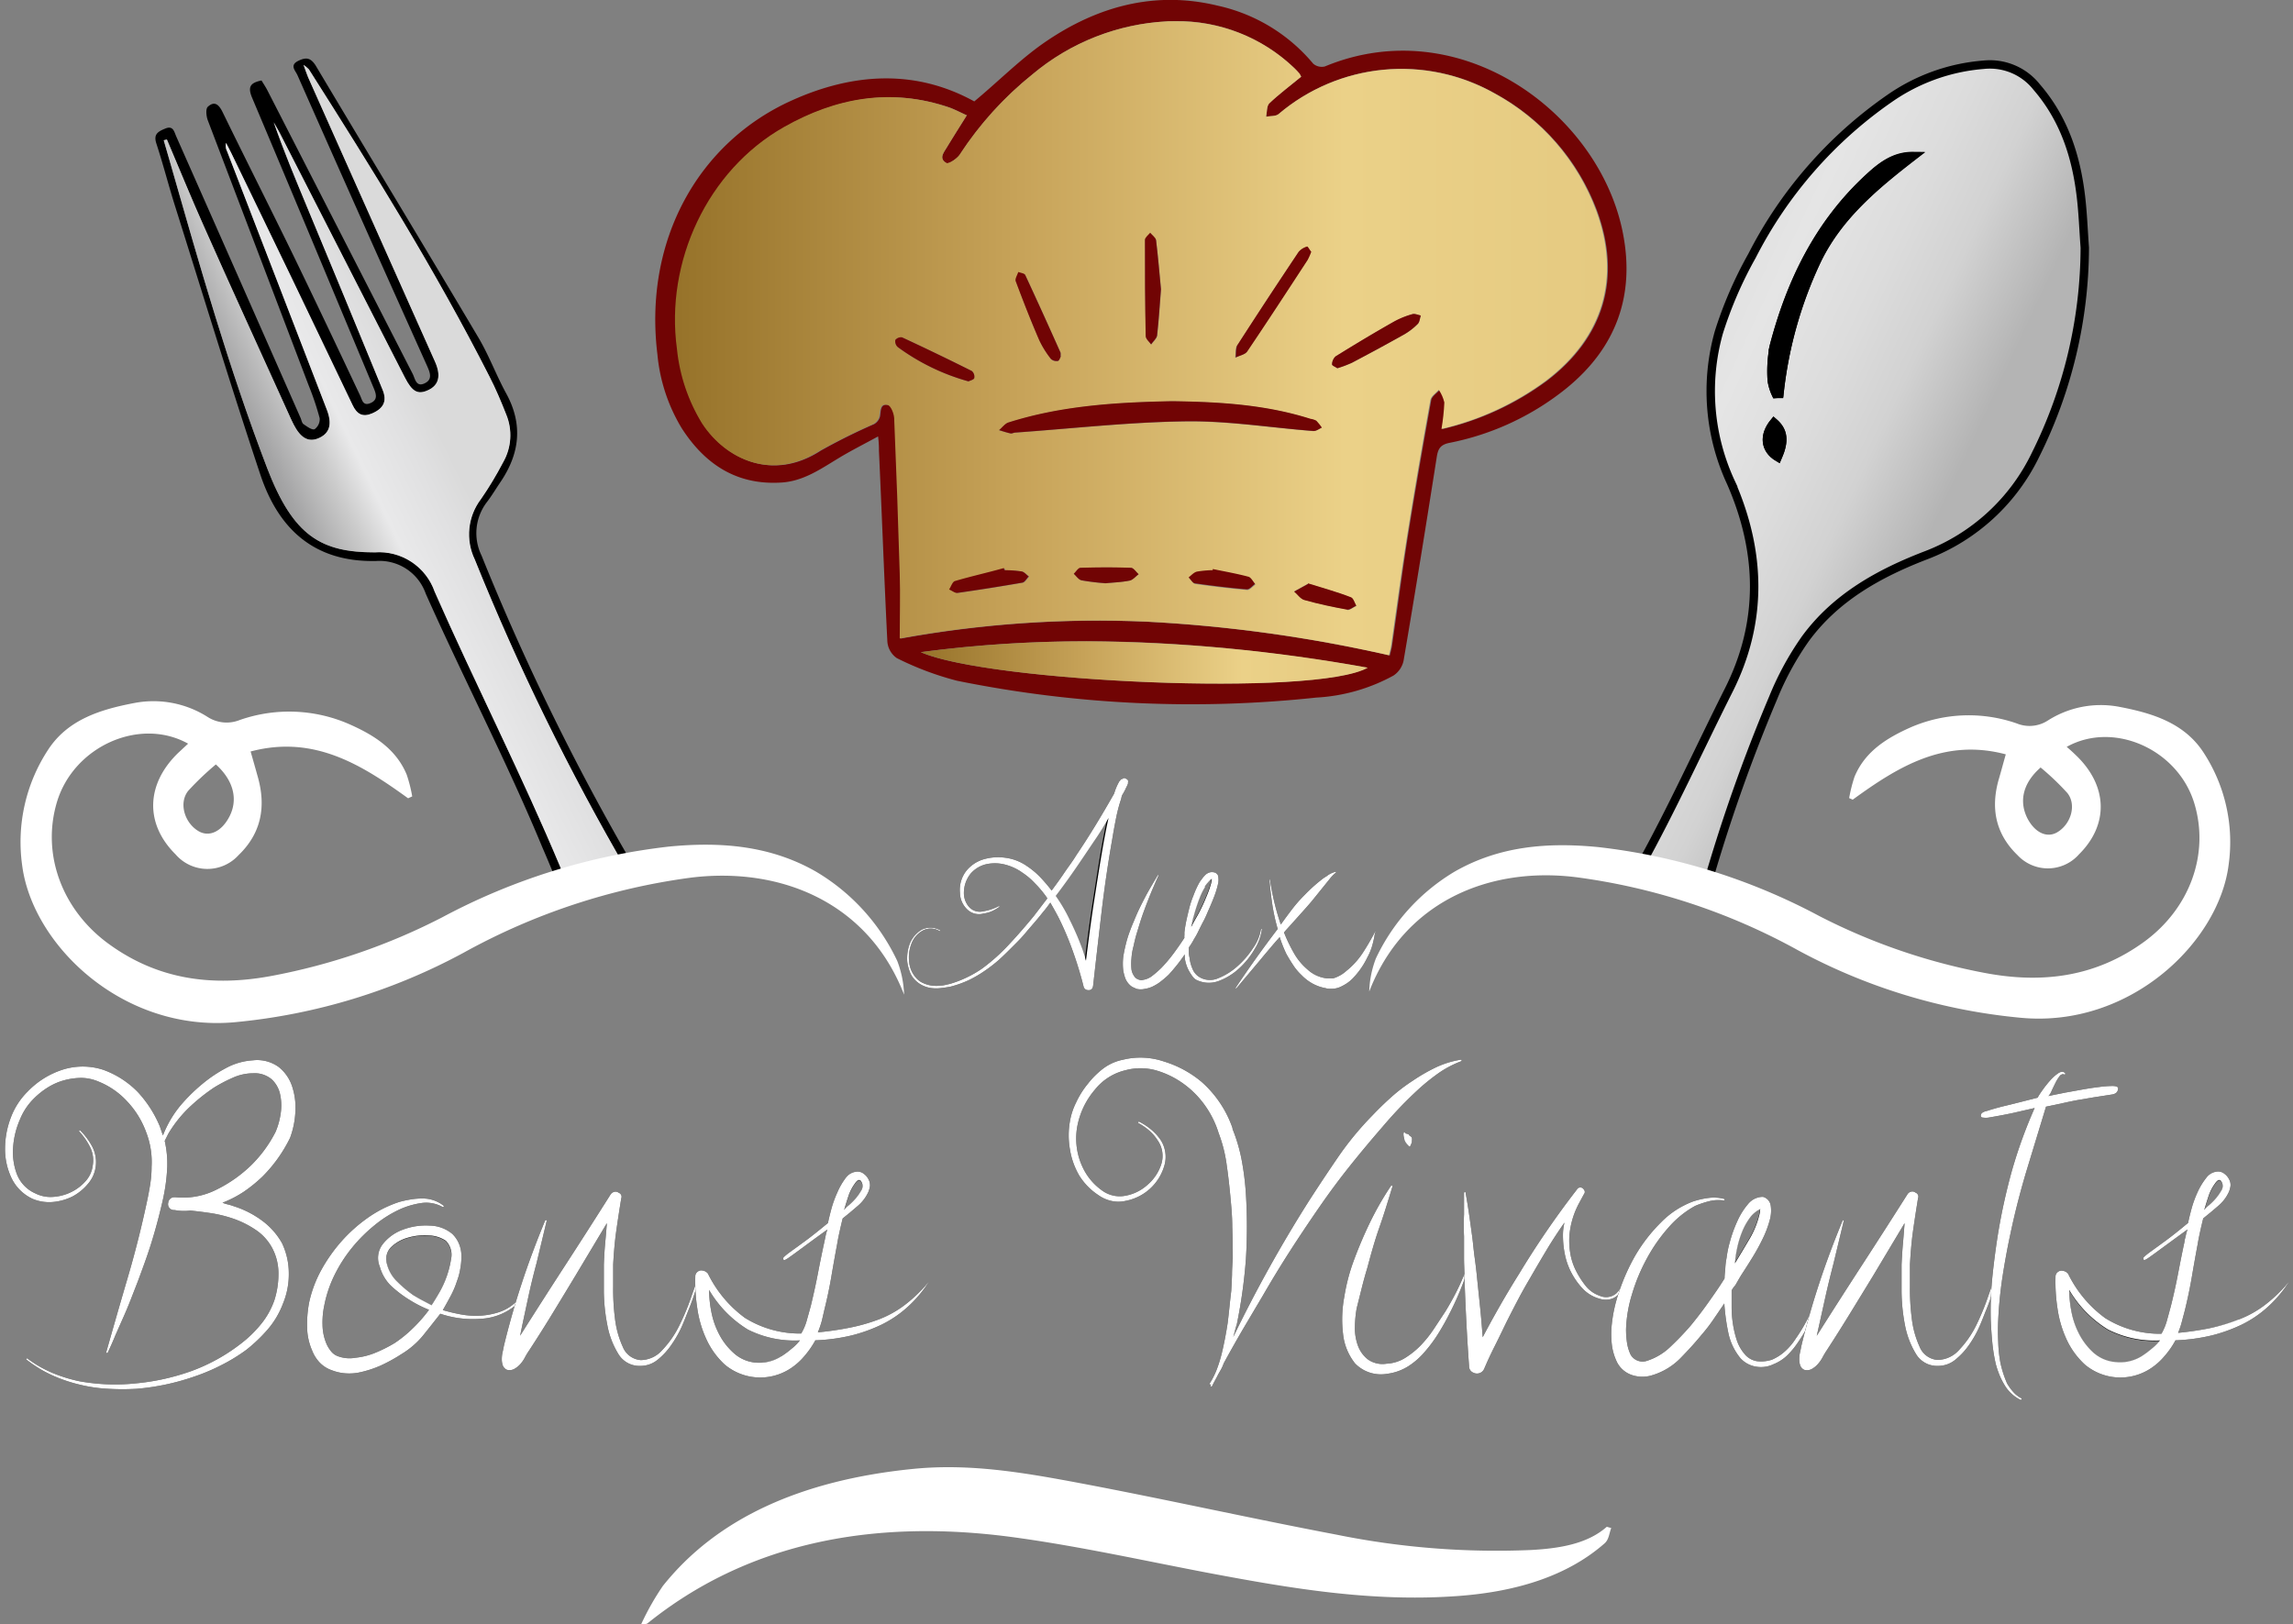 <svg id="Calque_1" data-name="Calque 1" xmlns="http://www.w3.org/2000/svg" xmlns:xlink="http://www.w3.org/1999/xlink" viewBox="0 0 272.57 193.11"><rect x="0" y="0" width="272.57" height="193.11" fill="#808080" stroke="none"/><defs><style>.cls-1,.cls-11{fill:none;}.cls-2{clip-path:url(#clip-path);}.cls-3{fill:#710404;}.cls-4{clip-path:url(#clip-path-2);}.cls-5{fill:url(#Dégradé_sans_nom);}.cls-6{clip-path:url(#clip-path-3);}.cls-7{fill:url(#Dégradé_sans_nom_2);}.cls-8{fill:#fff;}.cls-9{clip-path:url(#clip-path-5);}.cls-10{fill:url(#Dégradé_sans_nom_3);}.cls-11{stroke:#000;stroke-miterlimit:10;}.cls-12{clip-path:url(#clip-path-7);}.cls-13{fill:url(#Dégradé_sans_nom_4);}</style><clipPath id="clip-path"><rect class="cls-1" width="272.57" height="193.11"/></clipPath><clipPath id="clip-path-2"><path class="cls-1" d="M160.12,72.45c-1.71-.31-3.41-.67-5.08-1.14-.47-.13-.81-.68-1.2-1l1.65-.91c1.73.55,3.43,1,5.09,1.65.3.1.43.64.64,1-.34.16-.71.48-1,.48h-.07m-11.9-2.38c-2-.17-4.09-.42-6.12-.71-.29,0-.52-.47-.78-.71.32-.24.61-.6,1-.69a12.87,12.87,0,0,1,1.87-.17l0-.13c1.41.29,2.83.54,4.22.91.31.08.53.56.79.85-.31.22-.65.65-.94.65h0m-35.35,0c.22-.33.38-.88.67-1,1.93-.57,3.89-1,5.84-1.55l.06.21a15,15,0,0,1,2,.15c.31.06.56.39.84.6-.25.25-.47.68-.75.73q-3.84.67-7.71,1.22h-.06c-.28,0-.6-.28-.91-.41M128.55,69c-.34-.07-.61-.5-.91-.77.26-.25.52-.7.79-.71,2-.06,4-.07,6,0,.32,0,.61.49.92.76-.36.26-.68.68-1.07.76-.94.19-1.92.22-2.91.32a27.56,27.56,0,0,1-2.86-.35m-8.38-17.46c-.47-.1-.92-.26-1.37-.39.37-.31.69-.77,1.11-.91,6.3-2,12.82-2.4,19.45-2.53,5.5.08,11,.37,16.43,2.1a2.09,2.09,0,0,1,.68.22,6.58,6.58,0,0,1,.66.82c-.32.14-.65.42-1,.4-5-.39-10.12-1.22-15.17-1.15-6.76.09-13.51.86-20.27,1.34-.16,0-.34.11-.49.11h-.07M106.71,41.26a.92.92,0,0,1-.28-.84.87.87,0,0,1,.8-.31q4.18,1.94,8.3,4a.93.93,0,0,1,.29.84c-.07.2-.49.29-.71.4a25.84,25.84,0,0,1-8.4-4.08m51.63,2.07a1.33,1.33,0,0,1,.41-.95c2.3-1.43,4.61-2.82,7-4.17a10.19,10.19,0,0,1,2.14-.86c.3-.09.67.1,1,.16-.12.33-.13.76-.36,1a7.71,7.71,0,0,1-1.6,1.24q-3.1,1.74-6.25,3.39a13.37,13.37,0,0,1-1.71.64c-.2-.14-.62-.3-.6-.43m-33.43-.67a11.4,11.4,0,0,1-1.38-2.22c-1-2.31-1.91-4.65-2.79-7-.11-.28.19-.72.3-1.09.28.11.73.15.83.36,1.43,3.06,2.81,6.14,4.19,9.22a2,2,0,0,1,0,.43c-.08.13-.18.53-.36.56h-.14a1,1,0,0,1-.7-.26m22.17-1.61q3.6-5.59,7.31-11.13a2.15,2.15,0,0,1,1-.61c.07,0,.3.4.45.6a6.31,6.31,0,0,1-.45,1c-2.37,3.64-4.74,7.28-7.17,10.88-.25.37-.91.48-1.37.71.05-.49,0-1.08.19-1.45M136.21,40c-.08-3.81-.1-7.62-.09-11.43,0-.28.4-.56.62-.84.24.3.66.57.7.9.24,2,.4,3.93.58,5.8-.15,1.9-.26,3.69-.46,5.47-.05.38-.46.71-.71,1.07-.23-.32-.64-.64-.64-1m2.53-37.43a27,27,0,0,0-16,6.29,40.81,40.81,0,0,0-8.66,9.55c-.33.5-1.32,1.14-1.58,1-1-.57-.25-1.32.13-2,.72-1.19,1.47-2.36,2.28-3.66-.73-.33-1.37-.67-2-.91-7-2.42-13.57-1.19-19.73,2.3-9.07,5.14-14.13,16-12.71,26.38a20.93,20.93,0,0,0,3,8.88c2.79,4.25,8.33,6.87,14,3.19a70.55,70.55,0,0,1,6.34-3.15,1.48,1.48,0,0,0,.7-.91c.12-.65,0-1.58,1-1.36.37.08.75,1,.78,1.57q.39,9.24.66,18.48c.08,2.51,0,5,0,7.72a131,131,0,0,1,29.38-2,169.15,169.15,0,0,1,28.78,4c.1-.46.22-.83.27-1.21.62-4.27,1.17-8.55,1.86-12.81.86-5.45,1.81-10.89,2.79-16.33.08-.45.64-.81,1-1.21a4.48,4.48,0,0,1,.66,1.5,25.54,25.54,0,0,1-.34,3.15,33.79,33.79,0,0,0,12.47-5.77c6.74-5.16,8.85-12.18,5.94-20.15a26.34,26.34,0,0,0-12.15-14A22.54,22.54,0,0,0,152,13.55c-.34.3-1,.23-1.5.32.12-.54.06-1.27.39-1.59,1.18-1.12,2.5-2.1,3.78-3.16a3.13,3.13,0,0,0-.19-.36c-.19-.22-.39-.44-.6-.64a20,20,0,0,0-14.22-5.59h-.91"/></clipPath><linearGradient id="Dégradé_sans_nom" y1="193.11" x2="1" y2="193.11" gradientTransform="matrix(110.74, 0, 0, -110.74, 80.24, 21424.87)" gradientUnits="userSpaceOnUse"><stop offset="0" stop-color="#97732a"/><stop offset="0.37" stop-color="#c7a359"/><stop offset="0.72" stop-color="#ebd188"/><stop offset="1" stop-color="#e5ca81"/></linearGradient><clipPath id="clip-path-3"><path class="cls-1" d="M109.48,77.54c8,3.55,46.91,5.36,53.1,1.85a193.1,193.1,0,0,0-33.43-3.14,148.77,148.77,0,0,0-19.67,1.29"/></clipPath><linearGradient id="Dégradé_sans_nom_2" y1="193.1" y2="193.1" gradientTransform="matrix(53.1, 0, 0, -53.1, 109.48, 10332.79)" xlink:href="#Dégradé_sans_nom"/><clipPath id="clip-path-5"><path class="cls-1" d="M210.87,50.24c1.16,1,1.29,2.19.45,4.11-1.53-.92-1.71-2.57-.45-4.11m-.26-5a15.66,15.66,0,0,1,.25-4.06c2-7.68,5.39-14.61,11.34-20.07,1.43-1.32,3-2.54,5.18-2.52-4.47,3.46-8.77,7-11.34,12.24a49.22,49.22,0,0,0-4.52,16l-.42,0a6,6,0,0,1-.49-1.64M235.79,7.7a22.66,22.66,0,0,0-11.15,4.06,50.94,50.94,0,0,0-16.32,18.69,48.14,48.14,0,0,0-3.94,9.1,25.77,25.77,0,0,0,1.44,17.85c3.59,8.21,3.86,16.55-.3,24.76C202,89.11,198.8,96.24,195,103c-.29.52,7.08,5.27,7.82,2.69a196,196,0,0,1,8-22.76,35,35,0,0,1,3.82-7C218.25,71,223.44,68.12,229,66A23.87,23.87,0,0,0,242,54a55.52,55.52,0,0,0,5.85-24.59c-.15-2-.22-4-.45-6-.56-4.84-2-9.33-5.27-13.1a7,7,0,0,0-5.59-2.68l-.72,0"/></clipPath><linearGradient id="Dégradé_sans_nom_3" y1="193.11" x2="1" y2="193.11" gradientTransform="matrix(0, 46.01, 46.01, 0, -8664.5, 21.67)" gradientUnits="userSpaceOnUse"><stop offset="0" stop-color="#d9d9d9"/><stop offset="0.37" stop-color="#e5e5e5"/><stop offset="0.6" stop-color="#dcdcdc"/><stop offset="0.77" stop-color="#d2d2d2"/><stop offset="1" stop-color="#b4b4b4"/></linearGradient><clipPath id="clip-path-7"><path class="cls-1" d="M36.64,9.22Q44.17,26.13,51.71,43c.73,1.64.48,2.77-.78,3.37s-1.93.21-2.8-1.48L33.21,15.73c-.21-.4-.45-.79-.67-1.19,1.18,3.4,2.56,6.69,3.93,10q4.53,10.89,9,21.78c.56,1.33.16,2.22-1.21,2.82-1.13.49-1.82.14-2.36-1q-7.15-15-14.39-29.9c-.2-.42-.43-.83-.64-1.25A1.42,1.42,0,0,0,27,18L38.84,48.68c.66,1.7.38,2.79-.88,3.38s-2.23.06-3.07-1.62c-.11-.21-.21-.42-.31-.64-3.47-7.68-7-15.35-10.39-23-1.51-3.38-2.9-6.81-4.35-10.21l-.37.1c.24.85.49,1.69.73,2.53,3.51,12.26,7,24.54,11.57,36.46,3.1,8.07,6.4,10,12.79,10a7,7,0,0,1,7.11,4.66c4.84,11,10.35,21.78,15,32.9.28.66.55,1.32.82,2,2,1.43,4-1.33,7.15-1.56a285.24,285.24,0,0,1-18.2-37.16,6.92,6.92,0,0,1,.74-7.18,41.46,41.46,0,0,0,2.62-4.35,6.46,6.46,0,0,0,.37-5.73c-.61-1.53-1.24-3.06-2-4.52C51.73,32.08,44.27,20.14,36.72,8.25a4.59,4.59,0,0,0-.64-.54c.28.75.4,1.14.56,1.51"/></clipPath><linearGradient id="Dégradé_sans_nom_4" y1="193.19" x2="1" y2="193.19" gradientTransform="matrix(29.68, 0, 0, -29.68, 32.28, 5790.31)" gradientUnits="userSpaceOnUse"><stop offset="0" stop-color="#979797"/><stop offset="0.09" stop-color="#a5a5a6"/><stop offset="0.27" stop-color="#cbcbcb"/><stop offset="0.4" stop-color="#e9e9ea"/><stop offset="0.62" stop-color="#e0e0e1"/><stop offset="0.74" stop-color="#dadada"/><stop offset="1" stop-color="#dadada"/></linearGradient></defs><g class="cls-2"><path class="cls-3" d="M115.81,12.06c3-2.49,5.57-5.13,8.6-7.18,6.13-4.15,12.93-6,20.32-4.21a20.5,20.5,0,0,1,11.37,6.9,1.55,1.55,0,0,0,1.39.33c16.09-6.67,32.63,5.56,35.42,19.79,1.47,7.45-.81,13.7-6.75,18.51a31.93,31.93,0,0,1-13.84,6.45c-1.08.22-1.37.67-1.53,1.67-1.27,8.09-2.57,16.18-3.95,24.25a2.81,2.81,0,0,1-1.21,1.76,21.5,21.5,0,0,1-9.16,2.61,139.73,139.73,0,0,1-42.7-2,35.86,35.86,0,0,1-7.16-2.69,2.62,2.62,0,0,1-1.13-2c-.38-7.55-.65-15.12-1-22.68,0-.42,0-.84-.1-1.68-1.72.94-3.26,1.71-4.72,2.6-2.12,1.28-4.15,2.71-6.74,2.88-5.32.35-9.11-2.15-11.88-6.45a20.56,20.56,0,0,1-2.89-8.76c-1.67-13.6,4.88-25.24,16-30.23,7.19-3.24,14.61-3.75,21.63.11M115,13.74c-.73-.33-1.37-.67-2-.91-6.94-2.42-13.57-1.19-19.73,2.31-9.07,5.13-14.13,16-12.7,26.37a20.73,20.73,0,0,0,3,8.88c2.79,4.25,8.33,6.87,14,3.19a70.55,70.55,0,0,1,6.34-3.15,1.48,1.48,0,0,0,.7-.91c.12-.65,0-1.58,1-1.36.37.08.75,1,.77,1.57q.41,9.24.67,18.48c.07,2.51,0,5,0,7.72a131,131,0,0,1,29.38-2,170.16,170.16,0,0,1,28.78,4c.1-.46.22-.83.27-1.21.62-4.27,1.18-8.55,1.85-12.81.87-5.45,1.82-10.89,2.8-16.33.08-.45.64-.81,1-1.21a4.48,4.48,0,0,1,.66,1.5,25.54,25.54,0,0,1-.34,3.15,33.79,33.79,0,0,0,12.47-5.77c6.74-5.16,8.85-12.18,5.94-20.14a26.33,26.33,0,0,0-12.15-14A22.52,22.52,0,0,0,152,13.56c-.34.29-1,.22-1.49.32.11-.55.05-1.28.38-1.6,1.18-1.12,2.5-2.1,3.78-3.16a3.13,3.13,0,0,0-.19-.36c-.19-.22-.39-.44-.6-.64a20.13,20.13,0,0,0-15.13-5.58,27,27,0,0,0-16,6.29,40.66,40.66,0,0,0-8.66,9.56c-.33.49-1.32,1.13-1.58,1-1-.57-.25-1.32.13-2,.72-1.19,1.47-2.36,2.28-3.66m-5.47,63.81c8,3.54,46.91,5.35,53.1,1.84-17.59-3.07-35.11-4.26-53.1-1.84"/></g><g class="cls-4"><rect class="cls-5" x="79.05" y="2.53" width="113.56" height="75.46"/></g><g class="cls-6"><rect class="cls-7" x="109.48" y="76.25" width="53.1" height="6.65"/></g><g class="cls-2"><path class="cls-3" d="M139.36,47.7c5.5.08,11,.38,16.43,2.1a2.09,2.09,0,0,1,.68.22,6.58,6.58,0,0,1,.66.82c-.32.14-.65.42-1,.4-5.06-.39-10.12-1.22-15.17-1.15-6.76.09-13.51.86-20.27,1.34-.19,0-.39.14-.56.1-.47-.1-.92-.25-1.37-.39.37-.31.69-.77,1.11-.91,6.3-2,12.82-2.4,19.45-2.53"/><path class="cls-3" d="M155.88,29.91a7.42,7.42,0,0,1-.44,1c-2.38,3.64-4.75,7.28-7.18,10.88-.26.37-.91.48-1.37.71.05-.49,0-1.08.19-1.45q3.6-5.59,7.31-11.13a2.15,2.15,0,0,1,1-.61c.07,0,.3.4.45.6"/><path class="cls-3" d="M138,34.4c-.15,1.9-.26,3.69-.46,5.47-.05.38-.47.71-.71,1.07-.23-.32-.64-.64-.64-1-.08-3.81-.1-7.62-.09-11.42,0-.29.4-.57.62-.85.24.3.66.57.7.9.24,2,.4,3.93.58,5.8"/><path class="cls-3" d="M158.94,43.76c-.2-.14-.61-.3-.6-.43a1.35,1.35,0,0,1,.41-.95c2.3-1.43,4.61-2.82,7-4.17a10.19,10.19,0,0,1,2.14-.86c.3-.09.67.1,1,.16-.11.33-.13.76-.36,1a7.71,7.71,0,0,1-1.6,1.24q-3.1,1.74-6.25,3.39a13.37,13.37,0,0,1-1.71.64"/><path class="cls-3" d="M126.11,42.35c-.08.13-.18.53-.36.56a1,1,0,0,1-.84-.25,11.4,11.4,0,0,1-1.38-2.22c-1-2.31-1.91-4.65-2.79-7-.11-.29.19-.73.3-1.1.29.11.73.15.83.36q2.13,4.59,4.19,9.22a2,2,0,0,1,0,.43"/><path class="cls-3" d="M115.11,45.34a25.84,25.84,0,0,1-8.4-4.08.92.92,0,0,1-.28-.84.87.87,0,0,1,.8-.31q4.18,1.94,8.29,4a.88.88,0,0,1,.29.84c-.06.2-.48.29-.7.4"/><path class="cls-3" d="M119.44,67.79a15,15,0,0,1,2,.15c.31.06.56.39.84.6-.25.25-.47.68-.75.73q-3.84.67-7.71,1.22c-.3.05-.64-.26-1-.4.22-.33.38-.88.67-1,1.93-.57,3.88-1,5.84-1.55l.06.21"/><path class="cls-3" d="M144.18,67.66c1.41.29,2.83.54,4.22.91.31.08.53.56.79.85-.32.23-.66.68-1,.65-2-.17-4.09-.42-6.12-.71-.29,0-.52-.47-.78-.71.32-.24.61-.6,1-.69a12.87,12.87,0,0,1,1.87-.17l0-.13"/><path class="cls-3" d="M131.41,69.34a27.56,27.56,0,0,1-2.86-.35c-.34-.07-.61-.5-.91-.77.27-.25.52-.7.79-.71,2-.06,4-.07,6,0,.32,0,.61.49.92.76-.36.27-.68.68-1.07.76-.94.19-1.92.22-2.91.32"/><path class="cls-8" d="M191.53,181.68c-.25.61-.26,1.35-.79,1.82-4.34,3.81-10.28,5.72-17.29,6.25-10.27.78-20-.89-29.78-2.73-7.63-1.45-15.19-3.14-22.94-4.21-17.47-2.42-32.21.91-43.72,10.17-.11.09-.27.16-.79.13a31,31,0,0,1,2.57-4.54c6.37-8,16.36-12.58,29.73-13.92,6.76-.68,13.22.45,19.59,1.64,10.27,1.93,20.41,4.21,30.68,6.16A95.58,95.58,0,0,0,182,184.29c3.47-.19,6.73-.75,9-2.76Z"/></g><g class="cls-9"><rect class="cls-10" x="164.46" y="12.67" width="113.65" height="90.64" transform="translate(75.2 234.03) rotate(-65)"/></g><g class="cls-2"><path class="cls-11" d="M247.82,29.44A55.52,55.52,0,0,1,242,54,23.87,23.87,0,0,1,229,66c-5.58,2.14-10.77,5-14.39,9.94a35,35,0,0,0-3.82,7,196,196,0,0,0-8,22.76c-.74,2.58-8.11-2.17-7.82-2.69,3.77-6.8,7-13.93,10.49-20.88,4.16-8.21,3.89-16.55.3-24.76a25.77,25.77,0,0,1-1.44-17.85,47.86,47.86,0,0,1,3.94-9.1,50.94,50.94,0,0,1,16.32-18.69A22.63,22.63,0,0,1,235.78,7.7a7.09,7.09,0,0,1,6.32,2.65c3.26,3.77,4.71,8.26,5.27,13.1C247.6,25.44,247.67,27.44,247.82,29.44ZM211.1,46.84l.42,0a49.22,49.22,0,0,1,4.52-16c2.57-5.21,6.87-8.78,11.34-12.24-2.23,0-3.75,1.2-5.18,2.52-5.95,5.46-9.33,12.39-11.34,20.07a15.66,15.66,0,0,0-.25,4.06A6,6,0,0,0,211.1,46.84Zm.22,7.51c.84-1.92.71-3.11-.45-4.11C209.61,51.78,209.79,53.43,211.32,54.35Z"/><path d="M211.1,46.84a5.92,5.92,0,0,1-.49-1.64,15.66,15.66,0,0,1,.25-4.06c2-7.68,5.39-14.61,11.34-20.07,1.43-1.32,3-2.54,5.18-2.52-4.47,3.46-8.77,7-11.34,12.24a49.22,49.22,0,0,0-4.52,16l-.42,0"/><path class="cls-11" d="M211.1,46.84a5.92,5.92,0,0,1-.49-1.64,15.66,15.66,0,0,1,.25-4.06c2-7.68,5.39-14.61,11.34-20.07,1.43-1.32,3-2.54,5.18-2.52-4.47,3.46-8.77,7-11.34,12.24a49.22,49.22,0,0,0-4.52,16Z"/><path d="M211.32,54.35c-1.53-.92-1.71-2.57-.45-4.11,1.16,1,1.29,2.19.45,4.11"/><path class="cls-11" d="M211.32,54.35c-1.53-.92-1.71-2.57-.45-4.11C212,51.24,212.16,52.43,211.32,54.35Z"/><path d="M31.09,9.57c.23.39.49.77.7,1.18Q40.42,27.6,49.05,44.44c.29.55.39,1.61,1.4,1.15s.67-1.29.32-2.08Q43,26.23,35.36,8.94c-.24-.55-1-1.2.15-1.73.87-.41,1.4-.36,2,.56,6.44,10.8,12.95,21.55,19.36,32.37,1.27,2.14,2.13,4.51,3.33,6.69,2,3.69,1.56,7.14-.72,10.5-.53.78-1,1.58-1.58,2.34a6.06,6.06,0,0,0-.66,6.38,285.92,285.92,0,0,0,16.22,33.7c.63,1.11,1.91,3.32,1.91,3.32l-8.85,2.61s-1.29-3.21-2-4.81c-4.24-10.26-9.39-20.13-13.91-30.28a5.82,5.82,0,0,0-5.89-3.89c-7.38.17-11.64-3.82-13.79-10.32-3.54-10.62-6.8-21.34-10.16-32-.76-2.43-1.39-4.89-2.18-7.31-.35-1.06.12-1.4,1-1.76,1-.45,1.11.35,1.36.91q7.4,16.72,14.77,33.45c.12.26.16.62.36.76.41.28,1,.73,1.32.6A1.48,1.48,0,0,0,38,49.72a33.18,33.18,0,0,0-1.3-3.87q-6-15.78-12-31.55c-.18-.48-.27-1.35,0-1.6.8-.74,1.32-.27,1.76.63,2.79,5.72,5.66,11.39,8.44,17.1,2.67,5.51,5.27,11,7.9,16.58.25.52.33,1.3,1.23.92s.7-1.06.4-1.77c-4.81-11.5-9.59-23-14.45-34.51-.55-1.3-.26-1.8,1.1-2.08m-11.25,7-.37.1c.24.85.49,1.69.73,2.53,3.51,12.26,7,24.54,11.57,36.46,3.1,8.06,6.4,10,12.79,10a7,7,0,0,1,7.1,4.67c4.85,11,10.36,21.77,15,32.89.28.66.55,1.32.82,2,0,0,4.47.39,7.15-1.56a285.24,285.24,0,0,1-18.2-37.16,6.92,6.92,0,0,1,.74-7.18,39.82,39.82,0,0,0,2.62-4.35,6.46,6.46,0,0,0,.37-5.73,49.16,49.16,0,0,0-2-4.52C51.73,32.09,44.27,20.14,36.72,8.25a4.59,4.59,0,0,0-.64-.54c.28.75.4,1.14.56,1.51Q44.17,26.13,51.71,43c.73,1.64.48,2.77-.78,3.37s-1.93.21-2.8-1.48L33.21,15.73c-.21-.4-.45-.79-.67-1.19,1.18,3.4,2.56,6.69,3.93,10q4.53,10.89,9,21.78c.56,1.33.16,2.22-1.21,2.82-1.13.49-1.82.14-2.36-1q-7.15-15-14.39-29.9c-.2-.42-.43-.83-.64-1.25A1.42,1.42,0,0,0,27,18L38.84,48.68c.66,1.7.38,2.79-.88,3.38s-2.23,0-3.07-1.62c-.11-.21-.21-.42-.31-.64-3.47-7.68-7-15.35-10.39-23-1.51-3.38-2.9-6.81-4.35-10.21"/></g><g class="cls-12"><rect class="cls-13" x="0.81" y="0.65" width="92.47" height="112.98" transform="translate(-20.08 25.96) rotate(-25.62)"/></g><g class="cls-2"><path class="cls-3" d="M155.49,69.36c1.73.55,3.43,1,5.09,1.65.3.1.43.64.64,1-.37.17-.78.53-1.1.47-1.71-.31-3.41-.67-5.08-1.14-.46-.13-.81-.68-1.2-1l1.65-.91"/><path d="M134.09,92.81a.5.5,0,0,1,0,.19.1.1,0,0,0,0,.07v.08l0,0a4.27,4.27,0,0,1-.26.57,3.49,3.49,0,0,1-.19.39c-.08.14-.15.28-.23.4s-.1.35-.15.51l-.15.47q-.3,1-.51,2.13c-.14.72-.27,1.44-.39,2.17q-.76,4.34-1.27,8.68t-1,8.73c-.06.4-.27.57-.65.52a.55.55,0,0,1-.49-.45c-.32-1.28-.7-2.54-1.13-3.77a36.61,36.61,0,0,0-1.47-3.65c-.2-.43-.41-.85-.64-1.27s-.46-.83-.71-1.26c-.25.35-.5.69-.76,1s-.5.62-.75.92c-.48.58-1,1.15-1.45,1.7s-1,1.09-1.53,1.62-1,1-1.58,1.53a17.34,17.34,0,0,1-1.77,1.37,14.12,14.12,0,0,1-1.86,1.08,12.6,12.6,0,0,1-2.17.77c-.38.07-.76.13-1.13.17a4.74,4.74,0,0,1-1.13,0,3.42,3.42,0,0,1-1.1-.34,3.05,3.05,0,0,1-.9-.68,2.65,2.65,0,0,1-.6-1,5.42,5.42,0,0,1-.27-1.07,4.93,4.93,0,0,1,.31-2.22,3.38,3.38,0,0,1,1.39-1.62,2.31,2.31,0,0,1,2.22.07s0,0,0,.08h-.08a2,2,0,0,0-2-.06,2.93,2.93,0,0,0-1.36,1.6,4.5,4.5,0,0,0-.26,2.11,3.27,3.27,0,0,0,.83,1.92,2.3,2.3,0,0,0,.85.62,3.62,3.62,0,0,0,1,.29,3.83,3.83,0,0,0,1.07,0c.36,0,.72-.12,1.07-.19a13.25,13.25,0,0,0,3.88-1.85,22.56,22.56,0,0,0,3.24-2.92c1-1.07,1.94-2.16,2.87-3.29l.81-1.06.81-1.06-.23-.33A12.57,12.57,0,0,0,123,105a8.08,8.08,0,0,0-1.45-1.23,6.11,6.11,0,0,0-2.19-1,4.79,4.79,0,0,0-2.2,0,3.51,3.51,0,0,0-1.77,1.09,3.66,3.66,0,0,0-.81,2.3,2.51,2.51,0,0,0,.6,1.66,1.7,1.7,0,0,0,1.7.53,5.86,5.86,0,0,0,.94-.23,5.76,5.76,0,0,0,.9-.38.06.06,0,0,1,.08,0c0,.06,0,.08,0,.08a5.49,5.49,0,0,1-.87.51,3.47,3.47,0,0,1-1,.28,2,2,0,0,1-1.94-.47,2.78,2.78,0,0,1-.88-2,3.69,3.69,0,0,1,.71-2.54,4.17,4.17,0,0,1,2-1.4,6.14,6.14,0,0,1,2.66-.22,5.74,5.74,0,0,1,2.6,1,9.46,9.46,0,0,1,1.58,1.32,20.44,20.44,0,0,1,1.35,1.58s0,0,0,0c.5-.68,1-1.36,1.47-2.06s1-1.38,1.43-2.09c.81-1.2,1.59-2.42,2.34-3.65s1.48-2.48,2.19-3.73a6.62,6.62,0,0,1,.52-1.28l.08-.15.11-.12s0,0,0,0,0,0,.07-.1l0,0,.08-.07c.05,0,.12,0,.2-.08s.24,0,.44.27m-5,21.4c.3-2.44.62-4.87,1-7.29s.75-4.86,1.2-7.29c.08-.4.15-.8.23-1.19s.16-.78.26-1.19c-.5.86-1,1.69-1.56,2.51s-1.09,1.63-1.64,2.43q-1.52,2.27-3.09,4.33a19,19,0,0,1,1.69,2.9,32.54,32.54,0,0,1,1.59,3.74,5.25,5.25,0,0,0,.17.52c.06.18.12.36.17.53"/><path class="cls-8" d="M134.09,92.81a.5.5,0,0,1,0,.19.1.1,0,0,0,0,.07v.08l0,0a4.27,4.27,0,0,1-.26.57,3.49,3.49,0,0,1-.19.39c-.08.14-.15.28-.23.4s-.1.35-.15.51l-.15.47q-.3,1-.51,2.13c-.14.72-.27,1.44-.39,2.17q-.76,4.34-1.27,8.68t-1,8.73c-.06.4-.27.57-.65.52a.55.55,0,0,1-.49-.45c-.32-1.28-.7-2.54-1.13-3.77a36.61,36.61,0,0,0-1.47-3.65c-.2-.43-.41-.85-.64-1.27s-.46-.83-.71-1.26c-.25.35-.5.69-.76,1s-.5.62-.75.92c-.48.58-1,1.15-1.45,1.7s-1,1.09-1.53,1.62-1,1-1.58,1.53a17.34,17.34,0,0,1-1.77,1.37,14.12,14.12,0,0,1-1.86,1.08,12.6,12.6,0,0,1-2.17.77c-.38.07-.76.13-1.13.17a4.74,4.74,0,0,1-1.13,0,3.42,3.42,0,0,1-1.1-.34,3.05,3.05,0,0,1-.9-.68,2.65,2.65,0,0,1-.6-1,5.42,5.42,0,0,1-.27-1.07,4.93,4.93,0,0,1,.31-2.22,3.38,3.38,0,0,1,1.39-1.62,2.31,2.31,0,0,1,2.22.07s0,0,0,.08h-.08a2,2,0,0,0-2-.06,2.93,2.93,0,0,0-1.36,1.6,4.5,4.5,0,0,0-.26,2.11,3.27,3.27,0,0,0,.83,1.92,2.3,2.3,0,0,0,.85.62,3.62,3.62,0,0,0,1,.29,3.83,3.83,0,0,0,1.07,0c.36,0,.72-.12,1.07-.19a13.25,13.25,0,0,0,3.88-1.85,22.56,22.56,0,0,0,3.24-2.92c1-1.07,1.94-2.16,2.87-3.29l.81-1.06.81-1.06-.23-.33A12.57,12.57,0,0,0,123,105a8.08,8.08,0,0,0-1.45-1.23,6.11,6.11,0,0,0-2.19-1,4.79,4.79,0,0,0-2.2,0,3.51,3.51,0,0,0-1.77,1.09,3.66,3.66,0,0,0-.81,2.3,2.51,2.51,0,0,0,.6,1.66,1.7,1.7,0,0,0,1.7.53,5.86,5.86,0,0,0,.94-.23,5.76,5.76,0,0,0,.9-.38.06.06,0,0,1,.08,0c0,.06,0,.08,0,.08a5.49,5.49,0,0,1-.87.51,3.47,3.47,0,0,1-1,.28,2,2,0,0,1-1.94-.47,2.78,2.78,0,0,1-.88-2,3.69,3.69,0,0,1,.71-2.54,4.17,4.17,0,0,1,2-1.4,6.14,6.14,0,0,1,2.66-.22,5.74,5.74,0,0,1,2.6,1,9.46,9.46,0,0,1,1.58,1.32,20.44,20.44,0,0,1,1.35,1.58s0,0,0,0c.5-.68,1-1.36,1.47-2.06s1-1.38,1.43-2.09c.81-1.2,1.59-2.42,2.34-3.65s1.48-2.48,2.19-3.73a6.62,6.62,0,0,1,.52-1.28l.08-.15.11-.12s0,0,0,0,0,0,.07-.1l0,0,.08-.07c.05,0,.12,0,.2-.08S133.89,92.56,134.09,92.81Zm-5,21.4c.3-2.44.62-4.87,1-7.29s.75-4.86,1.2-7.29c.08-.4.15-.8.23-1.19s.16-.78.26-1.19c-.5.86-1,1.69-1.56,2.51s-1.09,1.63-1.64,2.43q-1.52,2.27-3.09,4.33a19,19,0,0,1,1.69,2.9,32.54,32.54,0,0,1,1.59,3.74,5.25,5.25,0,0,0,.17.52C129,113.86,129,114,129.08,114.21Z"/><path d="M150,110.44s0,0,0,.08a6,6,0,0,1-.85,2.31,9.68,9.68,0,0,1-1.81,2.27,7.43,7.43,0,0,1-2.37,1.5,3.34,3.34,0,0,1-2.54,0,1.31,1.31,0,0,1-.66-.49,5.61,5.61,0,0,1-.44-.68,4.34,4.34,0,0,1-.49-1.5,2.34,2.34,0,0,1,0-.46c-.3.43-.6.85-.92,1.25s-.65.79-1,1.17a11.26,11.26,0,0,1-1.2,1,6.5,6.5,0,0,1-.74.42,3.35,3.35,0,0,1-.88.26,2.09,2.09,0,0,1-1,0l-.42-.19a1.44,1.44,0,0,1-.41-.3,2.14,2.14,0,0,1-.53-.83,6.41,6.41,0,0,1-.22-.86,7.22,7.22,0,0,1,0-1.62c.08-.51.18-1,.31-1.51a12.47,12.47,0,0,1,.45-1.47c.17-.48.36-.94.56-1.4.4-1,.84-1.87,1.3-2.75s1-1.74,1.49-2.6c0,0,0,0,.08,0a.11.11,0,0,1,0,.07c-.42.93-.82,1.85-1.18,2.77s-.71,1.84-1,2.77c-.15.48-.29.95-.43,1.41s-.26,1-.36,1.45a7.15,7.15,0,0,0-.24,1.42,6.65,6.65,0,0,0,0,1.34,1.89,1.89,0,0,0,.49,1,1.3,1.3,0,0,0,.46.23.69.69,0,0,0,.45,0A2.32,2.32,0,0,0,137,116a11.43,11.43,0,0,0,1.07-.94,17.51,17.51,0,0,0,1.42-1.68c.44-.59.87-1.21,1.3-1.87a1.57,1.57,0,0,1,0-.32,2.92,2.92,0,0,0,0-.32c.06-.5.14-1,.25-1.5s.23-1,.36-1.51.31-1,.49-1.45a11,11,0,0,1,.64-1.41,3.35,3.35,0,0,1,.22-.34l.23-.3a3.45,3.45,0,0,1,.3-.34,1.34,1.34,0,0,1,.45-.27,1,1,0,0,1,.68,0l.08,0,.07.08a.58.58,0,0,1,.19.19.74.74,0,0,1,.08.34,2,2,0,0,1,0,.49c0,.12-.05.26-.08.41a10.92,10.92,0,0,1-.47,1.47c-.19.48-.38.94-.58,1.39s-.42,1-.64,1.4-.46.9-.68,1.35-.35.61-.51.91a7.94,7.94,0,0,1-.55.87v.6a2.47,2.47,0,0,0,.08.6,4.48,4.48,0,0,0,.36,1.36,2,2,0,0,0,.88,1,2.43,2.43,0,0,0,2.19.09,7.64,7.64,0,0,0,2.3-1.45,10.69,10.69,0,0,0,1.86-2.18,5.35,5.35,0,0,0,.89-2.15s0-.08.07-.08m-6.74-5a7.29,7.29,0,0,0-.64,1.28c-.18.45-.34.92-.49,1.4s-.2.7-.29,1-.17.72-.24,1.09c.22-.42.45-.84.68-1.24s.44-.82.64-1.24.39-.88.58-1.34a11.25,11.25,0,0,0,.47-1.38,3.3,3.3,0,0,0,.08-.52,1.29,1.29,0,0,0-.38.34l-.23.26a2.38,2.38,0,0,0-.18.3"/><path class="cls-8" d="M150,110.44s0,0,0,.08a6,6,0,0,1-.85,2.31,9.68,9.68,0,0,1-1.81,2.27,7.43,7.43,0,0,1-2.37,1.5,3.34,3.34,0,0,1-2.54,0,1.31,1.31,0,0,1-.66-.49,5.61,5.61,0,0,1-.44-.68,4.34,4.34,0,0,1-.49-1.5,2.34,2.34,0,0,1,0-.46c-.3.43-.6.85-.92,1.25s-.65.79-1,1.17a11.26,11.26,0,0,1-1.2,1,6.5,6.5,0,0,1-.74.42,3.35,3.35,0,0,1-.88.26,2.09,2.09,0,0,1-1,0l-.42-.19a1.44,1.44,0,0,1-.41-.3,2.14,2.14,0,0,1-.53-.83,6.41,6.41,0,0,1-.22-.86,7.22,7.22,0,0,1,0-1.62c.08-.51.18-1,.31-1.51a12.47,12.47,0,0,1,.45-1.47c.17-.48.36-.94.56-1.4.4-1,.84-1.87,1.3-2.75s1-1.74,1.49-2.6c0,0,0,0,.08,0a.11.11,0,0,1,0,.07c-.42.93-.82,1.85-1.18,2.77s-.71,1.84-1,2.77c-.15.48-.29.95-.43,1.41s-.26,1-.36,1.45a7.15,7.15,0,0,0-.24,1.42,6.65,6.65,0,0,0,0,1.34,1.89,1.89,0,0,0,.49,1,1.3,1.3,0,0,0,.46.23.69.69,0,0,0,.45,0A2.32,2.32,0,0,0,137,116a11.43,11.43,0,0,0,1.07-.94,17.51,17.51,0,0,0,1.42-1.68c.44-.59.87-1.21,1.3-1.87a1.57,1.57,0,0,1,0-.32,2.92,2.92,0,0,0,0-.32c.06-.5.14-1,.25-1.5s.23-1,.36-1.51.31-1,.49-1.45a11,11,0,0,1,.64-1.41,3.35,3.35,0,0,1,.22-.34l.23-.3a3.45,3.45,0,0,1,.3-.34,1.34,1.34,0,0,1,.45-.27,1,1,0,0,1,.68,0l.08,0,.07.08a.58.58,0,0,1,.19.19.74.74,0,0,1,.08.34,2,2,0,0,1,0,.49c0,.12-.05.26-.08.41a10.92,10.92,0,0,1-.47,1.47c-.19.48-.38.94-.58,1.39s-.42,1-.64,1.4-.46.9-.68,1.35-.35.61-.51.91a7.94,7.94,0,0,1-.55.87v.6a2.47,2.47,0,0,0,.08.6,4.48,4.48,0,0,0,.36,1.36,2,2,0,0,0,.88,1,2.43,2.43,0,0,0,2.19.09,7.64,7.64,0,0,0,2.3-1.45,10.69,10.69,0,0,0,1.86-2.18,5.35,5.35,0,0,0,.89-2.15S149.9,110.44,150,110.44Zm-6.74-5a7.29,7.29,0,0,0-.64,1.28c-.18.45-.34.92-.49,1.4s-.2.7-.29,1-.17.72-.24,1.09c.22-.42.45-.84.68-1.24s.44-.82.64-1.24.39-.88.58-1.34a11.25,11.25,0,0,0,.47-1.38,3.3,3.3,0,0,0,.08-.52,1.29,1.29,0,0,0-.38.34l-.23.26A2.38,2.38,0,0,0,143.21,105.43Z"/><path d="M163.44,110.93a11,11,0,0,1-.32,1.49,6.65,6.65,0,0,1-.58,1.41,9.42,9.42,0,0,1-1.81,2.57,4.42,4.42,0,0,1-.64.52,6,6,0,0,1-.76.42,2.59,2.59,0,0,1-.9.22H158a1.32,1.32,0,0,1-.42-.07,5.09,5.09,0,0,1-1.56-.55,5.41,5.41,0,0,1-1.3-1,6.37,6.37,0,0,1-1-1.19c-.29-.44-.56-.88-.81-1.33a15.16,15.16,0,0,1-.79-2c-.38.42-.76.86-1.13,1.3s-.74.87-1.09,1.3l-2.94,3.5h-.08a.13.13,0,0,1,0-.07c1.59-2.37,3.24-4.7,5-7a22.42,22.42,0,0,1-.64-2.9c-.15-1-.27-2-.34-2.94l.07-.08s0,0,0,.08a29.85,29.85,0,0,0,1.28,5.31c.43-.6.87-1.2,1.32-1.79a16.68,16.68,0,0,1,1.47-1.68,19.73,19.73,0,0,1,1.7-1.58l.45-.36a4.61,4.61,0,0,1,.49-.32,2.76,2.76,0,0,1,.49-.32,3.09,3.09,0,0,1,.56-.21s.05,0,.08,0,0,.08,0,.08a4.82,4.82,0,0,0-.77.79l-.7.87-1.43,1.77c-.48.57-1,1.14-1.49,1.69s-1,1.12-1.53,1.7l-.13.15a.87.87,0,0,1-.13.15,18.45,18.45,0,0,0,1.13,2.37,7.16,7.16,0,0,0,1.62,2,4.07,4.07,0,0,0,2.41,1.1l.36,0h.28a2.94,2.94,0,0,0,.53-.19,4,4,0,0,0,1.09-.71,9.1,9.1,0,0,0,1.91-2.09,29.29,29.29,0,0,0,1.49-2.55s0,0,.07,0Z"/><path class="cls-8" d="M163.44,110.93a11,11,0,0,1-.32,1.49,6.65,6.65,0,0,1-.58,1.41,9.42,9.42,0,0,1-1.81,2.57,4.42,4.42,0,0,1-.64.52,6,6,0,0,1-.76.42,2.59,2.59,0,0,1-.9.22H158a1.32,1.32,0,0,1-.42-.07,5.09,5.09,0,0,1-1.56-.55,5.41,5.41,0,0,1-1.3-1,6.37,6.37,0,0,1-1-1.19c-.29-.44-.56-.88-.81-1.33a15.16,15.16,0,0,1-.79-2c-.38.42-.76.86-1.13,1.3s-.74.87-1.09,1.3l-2.94,3.5h-.08a.13.13,0,0,1,0-.07c1.59-2.37,3.24-4.7,5-7a22.42,22.42,0,0,1-.64-2.9c-.15-1-.27-2-.34-2.94l.07-.08s0,0,0,.08a29.85,29.85,0,0,0,1.28,5.31c.43-.6.87-1.2,1.32-1.79a16.68,16.68,0,0,1,1.47-1.68,19.73,19.73,0,0,1,1.7-1.58l.45-.36a4.61,4.61,0,0,1,.49-.32,2.76,2.76,0,0,1,.49-.32,3.09,3.09,0,0,1,.56-.21s.05,0,.08,0,0,.08,0,.08a4.82,4.82,0,0,0-.77.79l-.7.87-1.43,1.77c-.48.57-1,1.14-1.49,1.69s-1,1.12-1.53,1.7l-.13.15a.87.87,0,0,1-.13.15,18.45,18.45,0,0,0,1.13,2.37,7.16,7.16,0,0,0,1.62,2,4.07,4.07,0,0,0,2.41,1.1l.36,0h.28a2.94,2.94,0,0,0,.53-.19,4,4,0,0,0,1.09-.71,9.1,9.1,0,0,0,1.91-2.09,29.29,29.29,0,0,0,1.49-2.55s0,0,.07,0Z"/><path d="M30.05,126.07a4.38,4.38,0,0,1,3.05.77,4.88,4.88,0,0,1,1.62,2.31,8.05,8.05,0,0,1,.39,3.06,10.23,10.23,0,0,1-.63,3.08,17.11,17.11,0,0,1-3.3,4.62A17.49,17.49,0,0,1,29,141.68,13.26,13.26,0,0,1,26.45,143a3.93,3.93,0,0,0,.66.21,6.59,6.59,0,0,1,.72.22,11.33,11.33,0,0,1,3.2,1.61,8.48,8.48,0,0,1,2.49,2.76,8.35,8.35,0,0,1,.81,3.53,9.1,9.1,0,0,1-.69,3.66,10.19,10.19,0,0,1-1.83,3.09,18.69,18.69,0,0,1-2.54,2.42,21.09,21.09,0,0,1-3,1.83,23.3,23.3,0,0,1-3.21,1.35,27.89,27.89,0,0,1-6.77,1.44,28.72,28.72,0,0,1-3.47,0,17.87,17.87,0,0,1-3.42-.51,17.84,17.84,0,0,1-3.3-1.14,15.09,15.09,0,0,1-2.93-1.8q-.12,0,0-.12t.12,0a14.24,14.24,0,0,0,2.93,1.68,18,18,0,0,0,3.24,1,23.77,23.77,0,0,0,6.77.24A27.1,27.1,0,0,0,22.79,163a21.77,21.77,0,0,0,5.88-3.27,13.88,13.88,0,0,0,2.36-2.3,9.3,9.3,0,0,0,1.59-2.85,10.27,10.27,0,0,0,.48-3.15,6.44,6.44,0,0,0-.72-3,6,6,0,0,0-2.1-2.28,11.38,11.38,0,0,0-2.93-1.38,15.29,15.29,0,0,0-2.34-.54q-1.2-.18-2.4-.3a5.64,5.64,0,0,1-1.85-.06H20.7A.69.69,0,0,1,20,143a.72.72,0,0,1,.78-.65h.12a8.81,8.81,0,0,0,4.82-.9,16.16,16.16,0,0,0,4.11-2.88,15.27,15.27,0,0,0,2.93-4,8.53,8.53,0,0,0,.6-2.16,6.2,6.2,0,0,0-.06-2.28,3.39,3.39,0,0,0-1-1.8,3.14,3.14,0,0,0-2.21-.72,5.88,5.88,0,0,0-2.37.51,18.44,18.44,0,0,0-2.25,1.17,22.28,22.28,0,0,0-3.06,2.46A14.81,14.81,0,0,0,20,134.81l-.21.42-.21.42a12.12,12.12,0,0,1,.3,3.12,22.15,22.15,0,0,1-.24,2.4c-.12.76-.28,1.54-.48,2.33q-.54,2.28-1.23,4.47c-.46,1.46-1,2.91-1.53,4.34l-.84,2.16q-.42,1.08-.9,2.16t-.93,2.1c-.29.72-.6,1.41-.92,2.09a.19.19,0,0,1-.12.06.17.17,0,0,1-.06-.12c.84-2.95,1.68-5.89,2.54-8.81s1.61-5.87,2.25-8.86q.24-1.08.42-2.19a13.67,13.67,0,0,0,.18-2.19,9.82,9.82,0,0,0-.66-4.13,10.59,10.59,0,0,0-2.22-3.6,9.35,9.35,0,0,0-3.47-2.4,5.32,5.32,0,0,0-2-.42,7.94,7.94,0,0,0-2,.27,7.28,7.28,0,0,0-1.95.84,9.17,9.17,0,0,0-1.7,1.35,7.4,7.4,0,0,0-1.65,2.49,9.93,9.93,0,0,0-.81,3.29,7.46,7.46,0,0,0,.45,3.21,4.13,4.13,0,0,0,2.19,2.28,4,4,0,0,0,2.06.42,5.68,5.68,0,0,0,2.13-.54,5.47,5.47,0,0,0,1.77-1.32,3.39,3.39,0,0,0,.87-1.92,3.5,3.5,0,0,0-.33-2.16,7.88,7.88,0,0,0-1.29-1.85v-.12h.12a8.33,8.33,0,0,1,1.41,1.88,4,4,0,0,1,.45,2.31,3.89,3.89,0,0,1-.93,2.16,6.17,6.17,0,0,1-1.83,1.5,6.54,6.54,0,0,1-2.31.66,5.1,5.1,0,0,1-2.42-.36,5.2,5.2,0,0,1-2.52-2.46,8,8,0,0,1-.78-3.51,10.41,10.41,0,0,1,.69-3.71,8.58,8.58,0,0,1,2-3.09,10,10,0,0,1,4.1-2.58,7.86,7.86,0,0,1,4.89,0,10.87,10.87,0,0,1,4.1,2.64A13.84,13.84,0,0,1,19,133.92l.36,1.07a1.59,1.59,0,0,0,.09-.2,1.2,1.2,0,0,1,.09-.21,12.62,12.62,0,0,1,2.18-3.45,20.81,20.81,0,0,1,3.09-2.85,16.41,16.41,0,0,1,2.4-1.47,7.72,7.72,0,0,1,2.82-.74"/><path class="cls-8" d="M30.05,126.07a4.38,4.38,0,0,1,3.05.77,4.88,4.88,0,0,1,1.62,2.31,8.05,8.05,0,0,1,.39,3.06,10.23,10.23,0,0,1-.63,3.08,17.11,17.11,0,0,1-3.3,4.62A17.49,17.49,0,0,1,29,141.68,13.26,13.26,0,0,1,26.45,143a3.93,3.93,0,0,0,.66.21,6.59,6.59,0,0,1,.72.22,11.33,11.33,0,0,1,3.2,1.61,8.48,8.48,0,0,1,2.49,2.76,8.35,8.35,0,0,1,.81,3.53,9.1,9.1,0,0,1-.69,3.66,10.19,10.19,0,0,1-1.83,3.09,18.69,18.69,0,0,1-2.54,2.42,21.09,21.09,0,0,1-3,1.83,23.3,23.3,0,0,1-3.21,1.35,27.89,27.89,0,0,1-6.77,1.44,28.72,28.72,0,0,1-3.47,0,17.87,17.87,0,0,1-3.42-.51,17.84,17.84,0,0,1-3.3-1.14,15.09,15.09,0,0,1-2.93-1.8q-.12,0,0-.12t.12,0a14.24,14.24,0,0,0,2.93,1.68,18,18,0,0,0,3.24,1,23.77,23.77,0,0,0,6.77.24A27.1,27.1,0,0,0,22.79,163a21.77,21.77,0,0,0,5.88-3.27,13.88,13.88,0,0,0,2.36-2.3,9.3,9.3,0,0,0,1.59-2.85,10.27,10.27,0,0,0,.48-3.15,6.44,6.44,0,0,0-.72-3,6,6,0,0,0-2.1-2.28,11.38,11.38,0,0,0-2.93-1.38,15.29,15.29,0,0,0-2.34-.54q-1.2-.18-2.4-.3a5.64,5.64,0,0,1-1.85-.06H20.7A.69.69,0,0,1,20,143a.72.72,0,0,1,.78-.65h.12a8.81,8.81,0,0,0,4.82-.9,16.16,16.16,0,0,0,4.11-2.88,15.27,15.27,0,0,0,2.93-4,8.53,8.53,0,0,0,.6-2.16,6.2,6.2,0,0,0-.06-2.28,3.39,3.39,0,0,0-1-1.8,3.14,3.14,0,0,0-2.21-.72,5.88,5.88,0,0,0-2.37.51,18.44,18.44,0,0,0-2.25,1.17,22.28,22.28,0,0,0-3.06,2.46A14.81,14.81,0,0,0,20,134.81l-.21.42-.21.42a12.12,12.12,0,0,1,.3,3.12,22.15,22.15,0,0,1-.24,2.4c-.12.76-.28,1.54-.48,2.33q-.54,2.28-1.23,4.47c-.46,1.46-1,2.91-1.53,4.34l-.84,2.16q-.42,1.08-.9,2.16t-.93,2.1c-.29.72-.6,1.41-.92,2.09a.19.19,0,0,1-.12.06.17.17,0,0,1-.06-.12c.84-2.95,1.68-5.89,2.54-8.81s1.61-5.87,2.25-8.86q.24-1.08.42-2.19a13.67,13.67,0,0,0,.18-2.19,9.82,9.82,0,0,0-.66-4.13,10.59,10.59,0,0,0-2.22-3.6,9.35,9.35,0,0,0-3.47-2.4,5.32,5.32,0,0,0-2-.42,7.94,7.94,0,0,0-2,.27,7.28,7.28,0,0,0-1.95.84,9.17,9.17,0,0,0-1.7,1.35,7.4,7.4,0,0,0-1.65,2.49,9.93,9.93,0,0,0-.81,3.29,7.46,7.46,0,0,0,.45,3.21,4.13,4.13,0,0,0,2.19,2.28,4,4,0,0,0,2.06.42,5.68,5.68,0,0,0,2.13-.54,5.47,5.47,0,0,0,1.77-1.32,3.39,3.39,0,0,0,.87-1.92,3.5,3.5,0,0,0-.33-2.16,7.88,7.88,0,0,0-1.29-1.85v-.12h.12a8.33,8.33,0,0,1,1.41,1.88,4,4,0,0,1,.45,2.31,3.89,3.89,0,0,1-.93,2.16,6.17,6.17,0,0,1-1.83,1.5,6.54,6.54,0,0,1-2.31.66,5.1,5.1,0,0,1-2.42-.36,5.2,5.2,0,0,1-2.52-2.46,8,8,0,0,1-.78-3.51,10.41,10.41,0,0,1,.69-3.71,8.58,8.58,0,0,1,2-3.09,10,10,0,0,1,4.1-2.58,7.86,7.86,0,0,1,4.89,0,10.87,10.87,0,0,1,4.1,2.64A13.84,13.84,0,0,1,19,133.92l.36,1.07a1.59,1.59,0,0,0,.09-.2,1.2,1.2,0,0,1,.09-.21,12.62,12.62,0,0,1,2.18-3.45,20.81,20.81,0,0,1,3.09-2.85,16.41,16.41,0,0,1,2.4-1.47A7.72,7.72,0,0,1,30.05,126.07Z"/><path d="M62.7,152.55a.06.06,0,0,1,.07.07A4.84,4.84,0,0,1,61.51,155a7.05,7.05,0,0,1-4.35,1.8,12.08,12.08,0,0,1-4.82-.6q-1.08,1.38-2.07,2.61A10,10,0,0,1,47.72,161a19,19,0,0,1-2.45,1.35,12.73,12.73,0,0,1-2.76.87,6.2,6.2,0,0,1-1.5.06,5.51,5.51,0,0,1-1.56-.36A3.66,3.66,0,0,1,38,162a4.37,4.37,0,0,1-.89-1.41,7.11,7.11,0,0,1-.6-2.66,13.86,13.86,0,0,1,.24-3.09A14.42,14.42,0,0,1,38.19,151a19,19,0,0,1,2.4-3.41,18.08,18.08,0,0,1,3.12-2.79,14.1,14.1,0,0,1,3.71-1.88,12,12,0,0,1,1.35-.3,7.87,7.87,0,0,1,1.35-.12,4,4,0,0,1,2.58.83.19.19,0,0,1,.06.13.17.17,0,0,1-.12.06,4,4,0,0,0-2.49-.49,9.69,9.69,0,0,0-2.43.67,13.58,13.58,0,0,0-3.11,1.91,18.33,18.33,0,0,0-2.73,2.7,17.11,17.11,0,0,0-2.1,3.26,14.41,14.41,0,0,0-1.23,3.63,9.71,9.71,0,0,0-.21,2.34,6,6,0,0,0,.51,2.33,4,4,0,0,0,.54.84,1.83,1.83,0,0,0,.78.54,4,4,0,0,0,2.1.18,8.43,8.43,0,0,0,2.37-.6,16.9,16.9,0,0,0,2.25-1.13A14.69,14.69,0,0,0,49,158,17.27,17.27,0,0,0,51,155.73a13.6,13.6,0,0,1-2.16-1.08A14.25,14.25,0,0,1,46.61,153a5,5,0,0,1-1.46-2.39,2.68,2.68,0,0,1,.36-2.7,5.36,5.36,0,0,1,2.39-1.71,7.69,7.69,0,0,1,3.18-.48,4.3,4.3,0,0,1,2.7,1,3.56,3.56,0,0,1,.81,1.23,3.91,3.91,0,0,1,.26,1.44,8.09,8.09,0,0,1-.15,1.53,7.27,7.27,0,0,1-.39,1.43,10.22,10.22,0,0,1-.74,1.74q-.45.84-.93,1.68a21.84,21.84,0,0,0,2.15.51,9.72,9.72,0,0,0,2.28.15,8.76,8.76,0,0,0,2.25-.42,5.34,5.34,0,0,0,2-1.2,4.35,4.35,0,0,0,1.26-2.15.14.14,0,0,1,.11-.07m-13.48,1.5q.48.3,1,.57l1.08.57q.54-.84,1-1.65a11.55,11.55,0,0,0,1.32-3.86,2.36,2.36,0,0,0-.63-2.16,3.79,3.79,0,0,0-2-.63,7,7,0,0,0-2.52.27,4.62,4.62,0,0,0-2,1.14,2,2,0,0,0-.47,2,4.38,4.38,0,0,0,1.22,2.09,14.25,14.25,0,0,0,2,1.62"/><path class="cls-8" d="M62.7,152.55a.06.06,0,0,1,.07.07A4.84,4.84,0,0,1,61.51,155a7.05,7.05,0,0,1-4.35,1.8,12.08,12.08,0,0,1-4.82-.6q-1.08,1.38-2.07,2.61A10,10,0,0,1,47.72,161a19,19,0,0,1-2.45,1.35,12.73,12.73,0,0,1-2.76.87,6.2,6.2,0,0,1-1.5.06,5.51,5.51,0,0,1-1.56-.36A3.66,3.66,0,0,1,38,162a4.37,4.37,0,0,1-.89-1.41,7.11,7.11,0,0,1-.6-2.66,13.86,13.86,0,0,1,.24-3.09A14.42,14.42,0,0,1,38.19,151a19,19,0,0,1,2.4-3.41,18.08,18.08,0,0,1,3.12-2.79,14.1,14.1,0,0,1,3.71-1.88,12,12,0,0,1,1.35-.3,7.87,7.87,0,0,1,1.35-.12,4,4,0,0,1,2.58.83.19.19,0,0,1,.06.13.17.17,0,0,1-.12.06,4,4,0,0,0-2.49-.49,9.69,9.69,0,0,0-2.43.67,13.58,13.58,0,0,0-3.11,1.91,18.33,18.33,0,0,0-2.73,2.7,17.11,17.11,0,0,0-2.1,3.26,14.41,14.41,0,0,0-1.23,3.63,9.71,9.71,0,0,0-.21,2.34,6,6,0,0,0,.51,2.33,4,4,0,0,0,.54.84,1.83,1.83,0,0,0,.78.54,4,4,0,0,0,2.1.18,8.43,8.43,0,0,0,2.37-.6,16.9,16.9,0,0,0,2.25-1.13A14.69,14.69,0,0,0,49,158,17.27,17.27,0,0,0,51,155.73a13.6,13.6,0,0,1-2.16-1.08A14.25,14.25,0,0,1,46.61,153a5,5,0,0,1-1.46-2.39,2.68,2.68,0,0,1,.36-2.7,5.36,5.36,0,0,1,2.39-1.71,7.69,7.69,0,0,1,3.18-.48,4.3,4.3,0,0,1,2.7,1,3.56,3.56,0,0,1,.81,1.23,3.91,3.91,0,0,1,.26,1.44,8.09,8.09,0,0,1-.15,1.53,7.27,7.27,0,0,1-.39,1.43,10.22,10.22,0,0,1-.74,1.74q-.45.84-.93,1.68a21.84,21.84,0,0,0,2.15.51,9.72,9.72,0,0,0,2.28.15,8.76,8.76,0,0,0,2.25-.42,5.34,5.34,0,0,0,2-1.2,4.35,4.35,0,0,0,1.26-2.15A.14.14,0,0,1,62.7,152.55Zm-13.48,1.5q.48.3,1,.57l1.08.57q.54-.84,1-1.65a11.55,11.55,0,0,0,1.32-3.86,2.36,2.36,0,0,0-.63-2.16,3.79,3.79,0,0,0-2-.63,7,7,0,0,0-2.52.27,4.62,4.62,0,0,0-2,1.14,2,2,0,0,0-.47,2,4.38,4.38,0,0,0,1.22,2.09A14.25,14.25,0,0,0,49.22,154.05Z"/><path d="M83.2,151.3l.06.12c-.2.71-.41,1.43-.63,2.15s-.47,1.42-.75,2.1-.47,1.22-.81,2a13.39,13.39,0,0,1-1.23,2.18,8.34,8.34,0,0,1-1.64,1.8,3.22,3.22,0,0,1-2.07.75,2.92,2.92,0,0,1-2.64-1.44,10,10,0,0,1-1.29-3.38,22,22,0,0,1-.42-4c0-1.36,0-2.43,0-3.23q.06-1.5.15-2.46t.21-2.46l-3.77,6.3Q67,154,65.67,156.18t-2.78,4.4a7.54,7.54,0,0,0-.49.81,3.89,3.89,0,0,1-.56.81,2.74,2.74,0,0,1-.72.57,1.17,1.17,0,0,1-.87.09.92.92,0,0,1-.48-.51,2.19,2.19,0,0,1-.12-.75,3.59,3.59,0,0,1,.09-.81c.06-.26.11-.51.15-.74q.9-3.72,2.1-7.38t2.81-7.55a.17.17,0,0,1,.12-.06s.06,0,.06.12l-1.2,5c-.36,1.35-.7,2.73-1,4.13s-.63,2.9-.95,4.5q2.69-4.26,5.39-8.42T72.59,142a.76.76,0,0,1,.45-.3.6.6,0,0,1,.51.12.5.5,0,0,1,.3.66c-.24,1.47-.44,2.78-.6,3.92s-.28,2.45-.36,3.93c0,.56,0,1.45,0,2.66a26.69,26.69,0,0,0,.21,3.75,11.22,11.22,0,0,0,.93,3.39,2.5,2.5,0,0,0,2.13,1.58,3.44,3.44,0,0,0,2.57-1.2,11.56,11.56,0,0,0,2-2.87,27.31,27.31,0,0,0,1.44-3.45l1-2.84s0-.06.12-.06"/><path class="cls-8" d="M83.2,151.3l.06.12c-.2.71-.41,1.43-.63,2.15s-.47,1.42-.75,2.1-.47,1.22-.81,2a13.39,13.39,0,0,1-1.23,2.18,8.34,8.34,0,0,1-1.64,1.8,3.22,3.22,0,0,1-2.07.75,2.92,2.92,0,0,1-2.64-1.44,10,10,0,0,1-1.29-3.38,22,22,0,0,1-.42-4c0-1.36,0-2.43,0-3.23q.06-1.5.15-2.46t.21-2.46l-3.77,6.3Q67,154,65.67,156.18t-2.78,4.4a7.54,7.54,0,0,0-.49.81,3.89,3.89,0,0,1-.56.81,2.74,2.74,0,0,1-.72.57,1.17,1.17,0,0,1-.87.09.92.92,0,0,1-.48-.51,2.19,2.19,0,0,1-.12-.75,3.59,3.59,0,0,1,.09-.81c.06-.26.11-.51.15-.74q.9-3.72,2.1-7.38t2.81-7.55a.17.17,0,0,1,.12-.06s.06,0,.06.12l-1.2,5c-.36,1.35-.7,2.73-1,4.13s-.63,2.9-.95,4.5q2.69-4.26,5.39-8.42T72.59,142a.76.76,0,0,1,.45-.3.6.6,0,0,1,.51.12.5.5,0,0,1,.3.66c-.24,1.47-.44,2.78-.6,3.92s-.28,2.45-.36,3.93c0,.56,0,1.45,0,2.66a26.69,26.69,0,0,0,.21,3.75,11.22,11.22,0,0,0,.93,3.39,2.5,2.5,0,0,0,2.13,1.58,3.44,3.44,0,0,0,2.57-1.2,11.56,11.56,0,0,0,2-2.87,27.31,27.31,0,0,0,1.44-3.45l1-2.84S83.12,151.3,83.2,151.3Z"/><path d="M104.47,156.87a12.42,12.42,0,0,0,3.27-1.86,16.61,16.61,0,0,0,2.73-2.7,14.55,14.55,0,0,1-2.49,3,13.38,13.38,0,0,1-3.2,2.19,18.87,18.87,0,0,1-3.48,1.26,21.85,21.85,0,0,1-4.38.6,10.67,10.67,0,0,1-1.28,1.85,7.58,7.58,0,0,1-1.77,1.56,6.56,6.56,0,0,1-7.7-.51A9.41,9.41,0,0,1,84,159.3a13.18,13.18,0,0,1-1.11-3.72,21.08,21.08,0,0,1-.24-3.81.67.67,0,0,1,.27-.56.68.68,0,0,1,.57-.15,1,1,0,0,1,.66.36,14.32,14.32,0,0,0,4.4,5.27,12.31,12.31,0,0,0,6.69,1.86A6.25,6.25,0,0,0,95.9,157c.16-.58.33-1.17.49-1.77.31-1.28.59-2.55.83-3.8s.5-2.53.78-3.81l.15-.72a4.49,4.49,0,0,1,.21-.72l-1.53,1.11-1.67,1.23q-.81.6-1.38,1t-.63.27a.26.26,0,0,1,.06-.36,7.75,7.75,0,0,1,.75-.6l1.65-1.2c.72-.52,1.65-1.26,2.81-2.22q.12-.6.39-1.62a13,13,0,0,1,.72-2,8.2,8.2,0,0,1,1-1.74,1.79,1.79,0,0,1,1.44-.75,1.2,1.2,0,0,1,.72.27,1.79,1.79,0,0,1,.54.63,1.47,1.47,0,0,1,.18.84,3.18,3.18,0,0,1-.18.66,4.76,4.76,0,0,1-1.26,1.67q-.78.68-1.8,1.5-.18.72-.36,1.53t-.3,1.53q-.36,1.92-.69,3.87c-.22,1.29-.49,2.58-.81,3.86L97.7,157a10.68,10.68,0,0,1-.48,1.41,36.18,36.18,0,0,0,3.72-.54,21.88,21.88,0,0,0,3.53-1m-11.56,4.37a10.15,10.15,0,0,0,1.17-.87,5.36,5.36,0,0,0,1-1,12.31,12.31,0,0,1-6.18-1.29,13.49,13.49,0,0,1-4.61-4.71,13.94,13.94,0,0,0,.27,2.61,9.62,9.62,0,0,0,.93,2.67,7.84,7.84,0,0,0,1.68,2.18A4.45,4.45,0,0,0,89.73,162a4.89,4.89,0,0,0,3.18-.72m8.69-20.49a5.37,5.37,0,0,0-.75,1.47c-.18.54-.35,1.09-.51,1.64a3.28,3.28,0,0,1,.54-.54,6.77,6.77,0,0,0,.81-.8,5.66,5.66,0,0,0,.66-.93,1,1,0,0,0,.15-.84q-.3-.9-.9,0"/><path class="cls-8" d="M104.47,156.87a12.42,12.42,0,0,0,3.27-1.86,16.61,16.61,0,0,0,2.73-2.7,14.55,14.55,0,0,1-2.49,3,13.38,13.38,0,0,1-3.2,2.19,18.87,18.87,0,0,1-3.48,1.26,21.85,21.85,0,0,1-4.38.6,10.67,10.67,0,0,1-1.28,1.85,7.58,7.58,0,0,1-1.77,1.56,6.56,6.56,0,0,1-7.7-.51A9.41,9.41,0,0,1,84,159.3a13.18,13.18,0,0,1-1.11-3.72,21.08,21.08,0,0,1-.24-3.81.67.67,0,0,1,.27-.56.68.68,0,0,1,.57-.15,1,1,0,0,1,.66.36,14.32,14.32,0,0,0,4.4,5.27,12.31,12.31,0,0,0,6.69,1.86A6.25,6.25,0,0,0,95.9,157c.16-.58.33-1.17.49-1.77.31-1.28.59-2.55.83-3.8s.5-2.53.78-3.81l.15-.72a4.49,4.49,0,0,1,.21-.72l-1.53,1.11-1.67,1.23q-.81.6-1.38,1t-.63.27a.26.26,0,0,1,.06-.36,7.75,7.75,0,0,1,.75-.6l1.65-1.2c.72-.52,1.65-1.26,2.81-2.22q.12-.6.39-1.62a13,13,0,0,1,.72-2,8.2,8.2,0,0,1,1-1.74,1.79,1.79,0,0,1,1.44-.75,1.2,1.2,0,0,1,.72.27,1.79,1.79,0,0,1,.54.63,1.47,1.47,0,0,1,.18.84,3.18,3.18,0,0,1-.18.66,4.76,4.76,0,0,1-1.26,1.67q-.78.68-1.8,1.5-.18.72-.36,1.53t-.3,1.53q-.36,1.92-.69,3.87c-.22,1.29-.49,2.58-.81,3.86L97.7,157a10.68,10.68,0,0,1-.48,1.41,36.18,36.18,0,0,0,3.72-.54A21.88,21.88,0,0,0,104.47,156.87Zm-11.56,4.37a10.15,10.15,0,0,0,1.17-.87,5.36,5.36,0,0,0,1-1,12.31,12.31,0,0,1-6.18-1.29,13.49,13.49,0,0,1-4.61-4.71,13.94,13.94,0,0,0,.27,2.61,9.62,9.62,0,0,0,.93,2.67,7.84,7.84,0,0,0,1.68,2.18A4.45,4.45,0,0,0,89.73,162,4.89,4.89,0,0,0,92.91,161.24Zm8.69-20.49a5.37,5.37,0,0,0-.75,1.47c-.18.54-.35,1.09-.51,1.64a3.28,3.28,0,0,1,.54-.54,6.77,6.77,0,0,0,.81-.8,5.66,5.66,0,0,0,.66-.93,1,1,0,0,0,.15-.84Q102.2,139.85,101.6,140.75Z"/><path d="M173.63,126q.12,0,.12.06a.17.17,0,0,1-.06.12,12.12,12.12,0,0,0-2.67,1.4,25,25,0,0,0-2.36,1.89,49.52,49.52,0,0,0-4.26,4.44c-1.32,1.52-2.62,3.07-3.9,4.67s-2.51,3.26-3.71,5-2.3,3.38-3.42,5.12-2.19,3.5-3.23,5.3l-2.37,4c-.78,1.34-1.55,2.7-2.31,4.1a4.23,4.23,0,0,1-.3.69l-.36.63c-.11.24-.24.47-.36.69s-.24.45-.36.69c0,0,0,.06-.11.06a.15.15,0,0,1-.07-.12l.12-.24a.16.16,0,0,0-.05.12h-.13a.21.21,0,0,1-.05-.12,9.13,9.13,0,0,0,.86-1.71,16.31,16.31,0,0,0,.57-1.83c.28-1.15.52-2.39.72-3.71q.12-1,.21-1.89t.21-1.89q.06-1,.09-1.92c0-.63.05-1.27.09-1.91q0-1.92-.06-3.78c0-1.24-.12-2.49-.24-3.77s-.27-2.54-.45-3.78a16.77,16.77,0,0,0-.93-3.59,11.39,11.39,0,0,0-1.55-3.18,11,11,0,0,0-2.61-2.67,10.51,10.51,0,0,0-3.33-1.62,6.83,6.83,0,0,0-3.59,0,6.58,6.58,0,0,0-3.63,2.31,9.34,9.34,0,0,0-2,3.93,8,8,0,0,0,.78,5.75,7,7,0,0,0,2,2.25,3.55,3.55,0,0,0,2.79.69,5.33,5.33,0,0,0,2.63-1.26,5.44,5.44,0,0,0,1.68-2.46,3.24,3.24,0,0,0-.42-2.88,5.35,5.35,0,0,0-1-1.16,7.39,7.39,0,0,0-1.25-.87.09.09,0,0,1,.06-.18,7.32,7.32,0,0,1,1.34.87,6.41,6.41,0,0,1,1.11,1.16,3.59,3.59,0,0,1,.63,1.5,3.68,3.68,0,0,1-.09,1.68,5.93,5.93,0,0,1-4.61,4.2,3.8,3.8,0,0,1-1.71,0,4.28,4.28,0,0,1-1.53-.69,7.51,7.51,0,0,1-2.28-2.34,8.94,8.94,0,0,1-1.1-3.12,9.56,9.56,0,0,1,0-3.29,8,8,0,0,1,.75-2.28,10.26,10.26,0,0,1,1.4-2.22A9.88,9.88,0,0,1,131.2,127a5.82,5.82,0,0,1,2.28-1,8.69,8.69,0,0,1,4.88.21,12.72,12.72,0,0,1,4.47,2.42,13,13,0,0,1,3.71,5.58l-.06-.06a19.62,19.62,0,0,1,1.14,3.89,33.46,33.46,0,0,1,.48,3.9,63.27,63.27,0,0,1,0,7.79,61.2,61.2,0,0,1-1.08,7.73q-.12.36-.21.72t-.21.78a160.76,160.76,0,0,1,9-16.18q1.74-2.7,3.51-5.28a36.64,36.64,0,0,1,4-4.85q1.08-1.14,2.25-2.19a20.91,20.91,0,0,1,2.55-1.95,21.37,21.37,0,0,1,2.75-1.59,11,11,0,0,1,3-.92"/><path class="cls-8" d="M173.63,126q.12,0,.12.06a.17.17,0,0,1-.06.12,12.12,12.12,0,0,0-2.67,1.4,25,25,0,0,0-2.36,1.89,49.52,49.52,0,0,0-4.26,4.44c-1.32,1.52-2.62,3.07-3.9,4.67s-2.51,3.26-3.71,5-2.3,3.38-3.42,5.12-2.19,3.5-3.23,5.3l-2.37,4c-.78,1.34-1.55,2.7-2.31,4.1a4.23,4.23,0,0,1-.3.69l-.36.63c-.11.24-.24.47-.36.69s-.24.45-.36.69c0,0,0,.06-.11.06a.15.15,0,0,1-.07-.12l.12-.24a.16.16,0,0,0-.05.12h-.13a.21.21,0,0,1-.05-.12,9.13,9.13,0,0,0,.86-1.71,16.31,16.31,0,0,0,.57-1.83c.28-1.15.52-2.39.72-3.71q.12-1,.21-1.89t.21-1.89q.06-1,.09-1.92c0-.63.05-1.27.09-1.91q0-1.92-.06-3.78c0-1.24-.12-2.49-.24-3.77s-.27-2.54-.45-3.78a16.77,16.77,0,0,0-.93-3.59,11.39,11.39,0,0,0-1.55-3.18,11,11,0,0,0-2.61-2.67,10.51,10.51,0,0,0-3.33-1.62,6.83,6.83,0,0,0-3.59,0,6.58,6.58,0,0,0-3.63,2.31,9.34,9.34,0,0,0-2,3.93,8,8,0,0,0,.78,5.75,7,7,0,0,0,2,2.25,3.55,3.55,0,0,0,2.79.69,5.33,5.33,0,0,0,2.63-1.26,5.44,5.44,0,0,0,1.68-2.46,3.24,3.24,0,0,0-.42-2.88,5.35,5.35,0,0,0-1-1.16,7.39,7.39,0,0,0-1.25-.87.09.09,0,0,1,.06-.18,7.32,7.32,0,0,1,1.34.87,6.41,6.41,0,0,1,1.11,1.16,3.59,3.59,0,0,1,.63,1.5,3.68,3.68,0,0,1-.09,1.68,5.93,5.93,0,0,1-4.61,4.2,3.8,3.8,0,0,1-1.71,0,4.28,4.28,0,0,1-1.53-.69,7.51,7.51,0,0,1-2.28-2.34,8.94,8.94,0,0,1-1.1-3.12,9.56,9.56,0,0,1,0-3.29,8,8,0,0,1,.75-2.28,10.26,10.26,0,0,1,1.4-2.22A9.88,9.88,0,0,1,131.2,127a5.82,5.82,0,0,1,2.28-1,8.69,8.69,0,0,1,4.88.21,12.72,12.72,0,0,1,4.47,2.42,13,13,0,0,1,3.71,5.58l-.06-.06a19.62,19.62,0,0,1,1.14,3.89,33.46,33.46,0,0,1,.48,3.9,63.27,63.27,0,0,1,0,7.79,61.2,61.2,0,0,1-1.08,7.73q-.12.36-.21.72t-.21.78a160.76,160.76,0,0,1,9-16.18q1.74-2.7,3.51-5.28a36.64,36.64,0,0,1,4-4.85q1.08-1.14,2.25-2.19a20.91,20.91,0,0,1,2.55-1.95,21.37,21.37,0,0,1,2.75-1.59A11,11,0,0,1,173.63,126Z"/><path d="M174.23,151.42s.06,0,.06.11a35,35,0,0,1-2,4.68q-.54,1.08-1.26,2.25a16.71,16.71,0,0,1-1.62,2.21,8.76,8.76,0,0,1-2,1.77,6.15,6.15,0,0,1-2.52.9,4.28,4.28,0,0,1-3.81-1.23,6.74,6.74,0,0,1-1.43-3.5,14.55,14.55,0,0,1,.15-4.44,22.47,22.47,0,0,1,1-3.95,50.41,50.41,0,0,1,2-4.77,35.87,35.87,0,0,1,2.55-4.46q.12-.12.12,0a.05.05,0,0,1,.06.06c-.52,1.68-1,3.3-1.56,4.88s-1,3.19-1.44,4.83c-.24.79-.46,1.59-.66,2.39l-.6,2.4a13.63,13.63,0,0,0-.21,2.16,6.07,6.07,0,0,0,.33,2.21,3.72,3.72,0,0,0,1.17,1.68,3,3,0,0,0,2.25.54,4.6,4.6,0,0,0,2.22-.69,9.75,9.75,0,0,0,1.89-1.53,14.05,14.05,0,0,0,1.58-2l1.32-2q.66-1.08,1.23-2.19t1.05-2.31c0-.12,0-.13.12-.05M167,135.65a.24.24,0,0,1-.06-.18c-.12-.44-.14-.71-.06-.84s0-.08.09,0l.15.15a.92.92,0,0,1,.36.12c0,.08.08.13.12.14l.18.15a.28.28,0,0,1,.06.18.66.66,0,0,1,0,.21.66.66,0,0,0,0,.21.53.53,0,0,0-.06.15,1.41,1.41,0,0,1-.06.15q-.12.3-.18.24a2.38,2.38,0,0,1-.48-.66"/><path class="cls-8" d="M174.23,151.42s.06,0,.06.11a35,35,0,0,1-2,4.68q-.54,1.08-1.26,2.25a16.71,16.71,0,0,1-1.62,2.21,8.76,8.76,0,0,1-2,1.77,6.15,6.15,0,0,1-2.52.9,4.28,4.28,0,0,1-3.81-1.23,6.74,6.74,0,0,1-1.43-3.5,14.55,14.55,0,0,1,.15-4.44,22.47,22.47,0,0,1,1-3.95,50.41,50.41,0,0,1,2-4.77,35.87,35.87,0,0,1,2.55-4.46q.12-.12.12,0a.05.05,0,0,1,.06.06c-.52,1.68-1,3.3-1.56,4.88s-1,3.19-1.44,4.83c-.24.79-.46,1.59-.66,2.39l-.6,2.4a13.63,13.63,0,0,0-.21,2.16,6.07,6.07,0,0,0,.33,2.21,3.72,3.72,0,0,0,1.17,1.68,3,3,0,0,0,2.25.54,4.6,4.6,0,0,0,2.22-.69,9.75,9.75,0,0,0,1.89-1.53,14.05,14.05,0,0,0,1.58-2l1.32-2q.66-1.08,1.23-2.19t1.05-2.31C174.11,151.35,174.15,151.34,174.23,151.42ZM167,135.65a.24.24,0,0,1-.06-.18c-.12-.44-.14-.71-.06-.84s0-.08.09,0l.15.15a.92.92,0,0,1,.36.12c0,.08.08.13.12.14l.18.15a.28.28,0,0,1,.06.18.66.66,0,0,1,0,.21.66.66,0,0,0,0,.21.53.53,0,0,0-.06.15,1.41,1.41,0,0,1-.06.15q-.12.3-.18.24A2.38,2.38,0,0,1,167,135.65Z"/><path d="M193.29,151.84l.05.11A5,5,0,0,1,193,153a3.26,3.26,0,0,1-.65.93,1.91,1.91,0,0,1-1.08.57,2.42,2.42,0,0,1-1.14-.09,4.34,4.34,0,0,1-2-1.2,8.65,8.65,0,0,1-1.32-1.85,8.21,8.21,0,0,1-.78-2.16,11.33,11.33,0,0,1-.24-2.34,6.16,6.16,0,0,1,.18-1.5c-.76,1.08-1.48,2.18-2.15,3.3s-1.34,2.26-2,3.41q-.78,1.32-1.47,2.64T179,157.35q-.66,1.38-1.32,2.7c-.44.87-.86,1.77-1.25,2.69a.93.93,0,0,1-1.26.48.81.81,0,0,1-.54-.78q-.36-5-.54-10.31c0-.87-.06-1.73-.06-2.57V147q-.06-1.32,0-2.61c0-.85,0-1.7,0-2.54a.11.11,0,0,1,.12-.12.05.05,0,0,1,.06.06c.16.88.3,1.74.42,2.57s.24,1.7.36,2.58.18,1.69.3,2.55.22,1.71.3,2.55l.36,3.47c.12,1.16.21,2.32.3,3.48.67-1.28,1.37-2.55,2.09-3.81s1.48-2.52,2.28-3.8q1.56-2.58,3.27-5.07c1.14-1.66,2.32-3.28,3.56-4.88a.46.46,0,0,1,.72-.12q.36.36.12.66l-.54,1a9.9,9.9,0,0,0-1.2,4,9.39,9.39,0,0,0,.12,2.1,7.17,7.17,0,0,0,.66,2,10.44,10.44,0,0,0,1.14,1.79,3.63,3.63,0,0,0,1.68,1.2,1.86,1.86,0,0,0,2-.3,3.92,3.92,0,0,0,1-1.85s.05-.06.13-.06"/><path class="cls-8" d="M193.29,151.84l.05.11A5,5,0,0,1,193,153a3.26,3.26,0,0,1-.65.93,1.91,1.91,0,0,1-1.08.57,2.42,2.42,0,0,1-1.14-.09,4.34,4.34,0,0,1-2-1.2,8.65,8.65,0,0,1-1.32-1.85,8.21,8.21,0,0,1-.78-2.16,11.33,11.33,0,0,1-.24-2.34,6.16,6.16,0,0,1,.18-1.5c-.76,1.08-1.48,2.18-2.15,3.3s-1.34,2.26-2,3.41q-.78,1.32-1.47,2.64T179,157.35q-.66,1.38-1.32,2.7c-.44.87-.86,1.77-1.25,2.69a.93.93,0,0,1-1.26.48.81.81,0,0,1-.54-.78q-.36-5-.54-10.31c0-.87-.06-1.73-.06-2.57V147q-.06-1.32,0-2.61c0-.85,0-1.7,0-2.54a.11.11,0,0,1,.12-.12.05.05,0,0,1,.06.06c.16.88.3,1.74.42,2.57s.24,1.7.36,2.58.18,1.69.3,2.55.22,1.71.3,2.55l.36,3.47c.12,1.16.21,2.32.3,3.48.67-1.28,1.37-2.55,2.09-3.81s1.48-2.52,2.28-3.8q1.56-2.58,3.27-5.07c1.14-1.66,2.32-3.28,3.56-4.88a.46.46,0,0,1,.72-.12q.36.36.12.66l-.54,1a9.9,9.9,0,0,0-1.2,4,9.39,9.39,0,0,0,.12,2.1,7.17,7.17,0,0,0,.66,2,10.44,10.44,0,0,0,1.14,1.79,3.63,3.63,0,0,0,1.68,1.2,1.86,1.86,0,0,0,2-.3,3.92,3.92,0,0,0,1-1.85S193.21,151.84,193.29,151.84Z"/><path d="M216.84,152a.05.05,0,0,1,.06.06,33.56,33.56,0,0,1-1.2,3.81,17,17,0,0,1-1.86,3.56,10,10,0,0,1-1.26,1.59,5,5,0,0,1-1.74,1.17,3.44,3.44,0,0,1-2.09.3,3.2,3.2,0,0,1-1.86-1,7,7,0,0,1-1.44-3,25.13,25.13,0,0,1-.48-3.51l-1.29,1.89a19.47,19.47,0,0,1-1.41,1.83c-.75.92-1.6,1.85-2.54,2.81a7.88,7.88,0,0,1-3.33,2,3.89,3.89,0,0,1-2.34,0,3.08,3.08,0,0,1-1.85-1.56,6.59,6.59,0,0,1-.6-2,10.9,10.9,0,0,1-.06-2,17,17,0,0,1,.9-4.32,23.6,23.6,0,0,1,2-4.46,19.3,19.3,0,0,1,3-3.84,10.41,10.41,0,0,1,3.81-2.48,9.72,9.72,0,0,1,1.85-.42,4.83,4.83,0,0,1,1.86.12l.06.12-.12.06a4.6,4.6,0,0,0-1.74.09,10.92,10.92,0,0,0-1.67.56,11.56,11.56,0,0,0-3.15,2.55,19.61,19.61,0,0,0-2.58,3.69,21.53,21.53,0,0,0-1.76,4.22,15.75,15.75,0,0,0-.72,4.17,10.44,10.44,0,0,0,.11,1.61,5.13,5.13,0,0,0,.43,1.44,1.64,1.64,0,0,0,2,.72,7.14,7.14,0,0,0,2.76-1.68,33.52,33.52,0,0,0,2.4-2.51c.72-.88,1.41-1.78,2.06-2.7S204.39,153,205,152c0-.44.07-.85.09-1.25a8.2,8.2,0,0,1,.15-1.2,12.18,12.18,0,0,1,.39-1.89,16.05,16.05,0,0,1,.87-2.43,8.47,8.47,0,0,1,1.29-2.07,2.29,2.29,0,0,1,1.77-.86,1.26,1.26,0,0,1,.92,1,4.07,4.07,0,0,1-.12,1.8,12.06,12.06,0,0,1-.83,2.19q-.57,1.17-1.2,2.19c-.42.68-.81,1.3-1.17,1.85s-.6,1-.72,1.2a2.21,2.21,0,0,1-.3.45,2.21,2.21,0,0,0-.3.45v2a13,13,0,0,0,.15,1.95,12.19,12.19,0,0,0,.45,1.92,4.85,4.85,0,0,0,.9,1.64,2.4,2.4,0,0,0,1.5.9,4.09,4.09,0,0,0,1.8-.18,5.62,5.62,0,0,0,1.55-1,7.26,7.26,0,0,0,1.26-1.49,19.18,19.18,0,0,0,1.92-3.42,29.29,29.29,0,0,0,1.32-3.72q0-.18.12-.06m-7.55-8.27a3.34,3.34,0,0,0-1.32,1.11,7.71,7.71,0,0,0-.9,1.65,11.51,11.51,0,0,0-.57,1.89,13.51,13.51,0,0,0-.27,1.83q.84-1.38,1.74-2.91a10.67,10.67,0,0,0,1.26-3.27.47.47,0,0,1,.06-.3"/><path class="cls-8" d="M216.84,152a.05.05,0,0,1,.06.06,33.56,33.56,0,0,1-1.2,3.81,17,17,0,0,1-1.86,3.56,10,10,0,0,1-1.26,1.59,5,5,0,0,1-1.74,1.17,3.44,3.44,0,0,1-2.09.3,3.2,3.2,0,0,1-1.86-1,7,7,0,0,1-1.44-3,25.13,25.13,0,0,1-.48-3.51l-1.29,1.89a19.47,19.47,0,0,1-1.41,1.83c-.75.92-1.6,1.85-2.54,2.81a7.88,7.88,0,0,1-3.33,2,3.89,3.89,0,0,1-2.34,0,3.08,3.08,0,0,1-1.85-1.56,6.59,6.59,0,0,1-.6-2,10.9,10.9,0,0,1-.06-2,17,17,0,0,1,.9-4.32,23.6,23.6,0,0,1,2-4.46,19.3,19.3,0,0,1,3-3.84,10.41,10.41,0,0,1,3.81-2.48,9.72,9.72,0,0,1,1.85-.42,4.83,4.83,0,0,1,1.86.12l.06.12-.12.06a4.6,4.6,0,0,0-1.74.09,10.92,10.92,0,0,0-1.67.56,11.56,11.56,0,0,0-3.15,2.55,19.61,19.61,0,0,0-2.58,3.69,21.53,21.53,0,0,0-1.76,4.22,15.75,15.75,0,0,0-.72,4.17,10.44,10.44,0,0,0,.11,1.61,5.13,5.13,0,0,0,.43,1.44,1.64,1.64,0,0,0,2,.72,7.14,7.14,0,0,0,2.76-1.68,33.52,33.52,0,0,0,2.4-2.51c.72-.88,1.41-1.78,2.06-2.7S204.39,153,205,152c0-.44.07-.85.09-1.25a8.2,8.2,0,0,1,.15-1.2,12.18,12.18,0,0,1,.39-1.89,16.05,16.05,0,0,1,.87-2.43,8.47,8.47,0,0,1,1.29-2.07,2.29,2.29,0,0,1,1.77-.86,1.26,1.26,0,0,1,.92,1,4.07,4.07,0,0,1-.12,1.8,12.06,12.06,0,0,1-.83,2.19q-.57,1.17-1.2,2.19c-.42.68-.81,1.3-1.17,1.85s-.6,1-.72,1.2a2.21,2.21,0,0,1-.3.45,2.21,2.21,0,0,0-.3.45v2a13,13,0,0,0,.15,1.95,12.19,12.19,0,0,0,.45,1.92,4.85,4.85,0,0,0,.9,1.64,2.4,2.4,0,0,0,1.5.9,4.09,4.09,0,0,0,1.8-.18,5.62,5.62,0,0,0,1.55-1,7.26,7.26,0,0,0,1.26-1.49,19.18,19.18,0,0,0,1.92-3.42,29.29,29.29,0,0,0,1.32-3.72Q216.72,151.83,216.84,152Zm-7.55-8.27a3.34,3.34,0,0,0-1.32,1.11,7.71,7.71,0,0,0-.9,1.65,11.51,11.51,0,0,0-.57,1.89,13.51,13.51,0,0,0-.27,1.83q.84-1.38,1.74-2.91a10.67,10.67,0,0,0,1.26-3.27A.47.47,0,0,1,209.29,143.68Z"/><path d="M237.45,151.3l.06.12c-.2.71-.41,1.43-.63,2.15s-.47,1.42-.75,2.1-.47,1.22-.81,2a12.63,12.63,0,0,1-1.22,2.18,8.38,8.38,0,0,1-1.65,1.8,3.22,3.22,0,0,1-2.07.75,2.92,2.92,0,0,1-2.64-1.44,10.22,10.22,0,0,1-1.29-3.38,21.94,21.94,0,0,1-.41-4c0-1.36,0-2.43,0-3.23.05-1,.1-1.82.16-2.46s.12-1.46.2-2.46l-3.77,6.3q-1.38,2.26-2.73,4.46c-.9,1.46-1.82,2.93-2.78,4.4q-.24.36-.48.81a3.93,3.93,0,0,1-.57.81,2.74,2.74,0,0,1-.72.57,1.17,1.17,0,0,1-.87.09.92.92,0,0,1-.48-.51,2.19,2.19,0,0,1-.12-.75,3.59,3.59,0,0,1,.09-.81c.06-.26.11-.51.15-.74q.9-3.72,2.1-7.38t2.81-7.55a.18.18,0,0,1,.13-.06s0,0,0,.12l-1.2,5c-.35,1.35-.69,2.73-1,4.13s-.64,2.9-1,4.5q2.69-4.26,5.39-8.42t5.4-8.42a.71.71,0,0,1,.44-.3.6.6,0,0,1,.51.12.5.5,0,0,1,.3.66c-.24,1.47-.44,2.78-.6,3.92s-.28,2.45-.36,3.93c0,.56,0,1.45,0,2.66a26.69,26.69,0,0,0,.21,3.75,11.22,11.22,0,0,0,.93,3.39,2.5,2.5,0,0,0,2.13,1.58,3.48,3.48,0,0,0,2.58-1.2,11.84,11.84,0,0,0,2-2.87,28.81,28.81,0,0,0,1.43-3.45l1-2.84s0-.06.12-.06"/><path class="cls-8" d="M237.45,151.3l.06.12c-.2.71-.41,1.43-.63,2.15s-.47,1.42-.75,2.1-.47,1.22-.81,2a12.63,12.63,0,0,1-1.22,2.18,8.38,8.38,0,0,1-1.65,1.8,3.22,3.22,0,0,1-2.07.75,2.92,2.92,0,0,1-2.64-1.44,10.22,10.22,0,0,1-1.29-3.38,21.94,21.94,0,0,1-.41-4c0-1.36,0-2.43,0-3.23.05-1,.1-1.82.16-2.46s.12-1.46.2-2.46l-3.77,6.3q-1.38,2.26-2.73,4.46c-.9,1.46-1.82,2.93-2.78,4.4q-.24.36-.48.81a3.93,3.93,0,0,1-.57.81,2.74,2.74,0,0,1-.72.57,1.17,1.17,0,0,1-.87.09.92.92,0,0,1-.48-.51,2.19,2.19,0,0,1-.12-.75,3.59,3.59,0,0,1,.09-.81c.06-.26.11-.51.15-.74q.9-3.72,2.1-7.38t2.81-7.55a.18.18,0,0,1,.13-.06s0,0,0,.12l-1.2,5c-.35,1.35-.69,2.73-1,4.13s-.64,2.9-1,4.5q2.69-4.26,5.39-8.42t5.4-8.42a.71.71,0,0,1,.44-.3.6.6,0,0,1,.51.12.5.5,0,0,1,.3.66c-.24,1.47-.44,2.78-.6,3.92s-.28,2.45-.36,3.93c0,.56,0,1.45,0,2.66a26.69,26.69,0,0,0,.21,3.75,11.22,11.22,0,0,0,.93,3.39,2.5,2.5,0,0,0,2.13,1.58,3.48,3.48,0,0,0,2.58-1.2,11.84,11.84,0,0,0,2-2.87,28.81,28.81,0,0,0,1.43-3.45l1-2.84S237.37,151.3,237.45,151.3Z"/><path d="M243.5,130.32l.54-.12,1.5-.3,2-.36q1-.18,2-.3a12.55,12.55,0,0,1,1.55-.12q.63,0,.69.24c0,.44-.22.7-.77.78l-2.13.33-1.77.3q-.84.15-1.77.36l-2.13.45c-.75,2.48-1.5,4.93-2.24,7.37s-1.41,5-2,7.79c-.36,1.68-.67,3.37-.93,5.06a49,49,0,0,0-.51,5.13q-.06,1.32,0,2.61a15.53,15.53,0,0,0,.27,2.54,13,13,0,0,0,.78,2.4,5.89,5.89,0,0,0,.72,1,3.3,3.3,0,0,0,1,.78v.12s0,.06-.12.06a4.58,4.58,0,0,1-1.92-1.8,8.4,8.4,0,0,1-.6-1.2,11.63,11.63,0,0,1-.42-1.26,20.22,20.22,0,0,1-.42-2.61c-.08-.85-.14-1.74-.18-2.66a41.75,41.75,0,0,1,.21-5.25c.18-1.73.41-3.46.69-5.18a70.64,70.64,0,0,1,1.65-7.4,56.94,56.94,0,0,1,2.67-7.34l-2.49.57q-1.23.27-3,.57a2.19,2.19,0,0,1-.63,0q-.33,0-.27-.33t.78-.48q.72-.24,1.77-.51l2.19-.54,2-.51a8.18,8.18,0,0,1,.54-.84,12.41,12.41,0,0,1,.92-1.17,5.15,5.15,0,0,1,1-.9q.51-.33.81,0a.08.08,0,0,1,0,.12s0,.06-.12.06v-.06a.54.54,0,0,0-.54.24,4.43,4.43,0,0,0-.48.78q-.24.48-.45.93a2.3,2.3,0,0,1-.39.63"/><path class="cls-8" d="M243.5,130.32l.54-.12,1.5-.3,2-.36q1-.18,2-.3a12.55,12.55,0,0,1,1.55-.12q.63,0,.69.24c0,.44-.22.7-.77.78l-2.13.33-1.77.3q-.84.15-1.77.36l-2.13.45c-.75,2.48-1.5,4.93-2.24,7.37s-1.41,5-2,7.79c-.36,1.68-.67,3.37-.93,5.06a49,49,0,0,0-.51,5.13q-.06,1.32,0,2.61a15.53,15.53,0,0,0,.27,2.54,13,13,0,0,0,.78,2.4,5.89,5.89,0,0,0,.72,1,3.3,3.3,0,0,0,1,.78v.12s0,.06-.12.06a4.58,4.58,0,0,1-1.92-1.8,8.4,8.4,0,0,1-.6-1.2,11.63,11.63,0,0,1-.42-1.26,20.22,20.22,0,0,1-.42-2.61c-.08-.85-.14-1.74-.18-2.66a41.75,41.75,0,0,1,.21-5.25c.18-1.73.41-3.46.69-5.18a70.64,70.64,0,0,1,1.65-7.4,56.94,56.94,0,0,1,2.67-7.34l-2.49.57q-1.23.27-3,.57a2.19,2.19,0,0,1-.63,0q-.33,0-.27-.33t.78-.48q.72-.24,1.77-.51l2.19-.54,2-.51a8.18,8.18,0,0,1,.54-.84,12.41,12.41,0,0,1,.92-1.17,5.15,5.15,0,0,1,1-.9q.51-.33.81,0a.08.08,0,0,1,0,.12s0,.06-.12.06v-.06a.54.54,0,0,0-.54.24,4.43,4.43,0,0,0-.48.78q-.24.48-.45.93A2.3,2.3,0,0,1,243.5,130.32Z"/><path d="M266.16,156.87a12.36,12.36,0,0,0,3.26-1.86,16.61,16.61,0,0,0,2.73-2.7,14.55,14.55,0,0,1-2.49,3,13.38,13.38,0,0,1-3.2,2.19,18.87,18.87,0,0,1-3.48,1.26,21.85,21.85,0,0,1-4.38.6,10.14,10.14,0,0,1-1.28,1.85,7.58,7.58,0,0,1-1.77,1.56,6.56,6.56,0,0,1-7.7-.51,9.41,9.41,0,0,1-2.16-2.93,13.18,13.18,0,0,1-1.11-3.72,21.08,21.08,0,0,1-.24-3.81.67.67,0,0,1,.27-.56.68.68,0,0,1,.57-.15,1,1,0,0,1,.66.36,14.25,14.25,0,0,0,4.41,5.27,12.25,12.25,0,0,0,6.68,1.86,6.65,6.65,0,0,0,.66-1.59q.24-.87.48-1.77c.32-1.28.6-2.55.84-3.8s.49-2.53.77-3.81c0-.2.1-.44.15-.72a4.49,4.49,0,0,1,.21-.72l-1.52,1.11-1.68,1.23q-.81.6-1.38,1t-.63.27a.26.26,0,0,1,.06-.36,7.75,7.75,0,0,1,.75-.6l1.65-1.2c.72-.52,1.66-1.26,2.81-2.22q.12-.6.39-1.62a13,13,0,0,1,.72-2,8.2,8.2,0,0,1,1.05-1.74,1.79,1.79,0,0,1,1.44-.75,1.2,1.2,0,0,1,.72.27,1.79,1.79,0,0,1,.54.63,1.39,1.39,0,0,1,.18.84,3.18,3.18,0,0,1-.18.66,4.76,4.76,0,0,1-1.26,1.67q-.78.68-1.8,1.5-.18.72-.36,1.53t-.3,1.53q-.36,1.92-.69,3.87c-.22,1.29-.49,2.58-.8,3.86-.12.48-.25.95-.37,1.41a9.32,9.32,0,0,1-.47,1.41,36.39,36.39,0,0,0,3.71-.54,22.3,22.3,0,0,0,3.54-1m-11.57,4.37a10.15,10.15,0,0,0,1.17-.87,5.36,5.36,0,0,0,1-1,12.24,12.24,0,0,1-6.17-1.29,13.51,13.51,0,0,1-4.62-4.71,13.94,13.94,0,0,0,.27,2.61,9.62,9.62,0,0,0,.93,2.67,7.84,7.84,0,0,0,1.68,2.18,4.48,4.48,0,0,0,2.57,1.11,4.89,4.89,0,0,0,3.18-.72m8.69-20.49a5.37,5.37,0,0,0-.75,1.47c-.18.54-.35,1.09-.51,1.64a3.28,3.28,0,0,1,.54-.54,6.77,6.77,0,0,0,.81-.8,5.66,5.66,0,0,0,.66-.93,1,1,0,0,0,.15-.84q-.3-.9-.9,0"/><path class="cls-8" d="M266.16,156.87a12.36,12.36,0,0,0,3.26-1.86,16.61,16.61,0,0,0,2.73-2.7,14.55,14.55,0,0,1-2.49,3,13.38,13.38,0,0,1-3.2,2.19,18.87,18.87,0,0,1-3.48,1.26,21.85,21.85,0,0,1-4.38.6,10.14,10.14,0,0,1-1.28,1.85,7.58,7.58,0,0,1-1.77,1.56,6.56,6.56,0,0,1-7.7-.51,9.41,9.41,0,0,1-2.16-2.93,13.18,13.18,0,0,1-1.11-3.72,21.08,21.08,0,0,1-.24-3.81.67.67,0,0,1,.27-.56.68.68,0,0,1,.57-.15,1,1,0,0,1,.66.36,14.25,14.25,0,0,0,4.41,5.27,12.25,12.25,0,0,0,6.68,1.86,6.65,6.65,0,0,0,.66-1.59q.24-.87.48-1.77c.32-1.28.6-2.55.84-3.8s.49-2.53.77-3.81c0-.2.1-.44.15-.72a4.49,4.49,0,0,1,.21-.72l-1.52,1.11-1.68,1.23q-.81.6-1.38,1t-.63.27a.26.26,0,0,1,.06-.36,7.75,7.75,0,0,1,.75-.6l1.65-1.2c.72-.52,1.66-1.26,2.81-2.22q.12-.6.39-1.62a13,13,0,0,1,.72-2,8.2,8.2,0,0,1,1.05-1.74,1.79,1.79,0,0,1,1.44-.75,1.2,1.2,0,0,1,.72.27,1.79,1.79,0,0,1,.54.63,1.39,1.39,0,0,1,.18.84,3.18,3.18,0,0,1-.18.66,4.76,4.76,0,0,1-1.26,1.67q-.78.68-1.8,1.5-.18.72-.36,1.53t-.3,1.53q-.36,1.92-.69,3.87c-.22,1.29-.49,2.58-.8,3.86-.12.48-.25.95-.37,1.41a9.32,9.32,0,0,1-.47,1.41,36.39,36.39,0,0,0,3.71-.54A22.3,22.3,0,0,0,266.16,156.87Zm-11.57,4.37a10.15,10.15,0,0,0,1.17-.87,5.36,5.36,0,0,0,1-1,12.24,12.24,0,0,1-6.17-1.29,13.51,13.51,0,0,1-4.62-4.71,13.94,13.94,0,0,0,.27,2.61,9.62,9.62,0,0,0,.93,2.67,7.84,7.84,0,0,0,1.68,2.18,4.48,4.48,0,0,0,2.57,1.11A4.89,4.89,0,0,0,254.59,161.24Zm8.69-20.49a5.37,5.37,0,0,0-.75,1.47c-.18.54-.35,1.09-.51,1.64a3.28,3.28,0,0,1,.54-.54,6.77,6.77,0,0,0,.81-.8,5.66,5.66,0,0,0,.66-.93,1,1,0,0,0,.15-.84Q263.88,139.85,263.28,140.75Z"/><path class="cls-8" d="M48.52,94.92c-5.53-4-11.21-7.57-18.73-5.57.29,1,.57,2,.85,3,1,3.54.44,6.7-2.28,9.32a5,5,0,0,1-7.5-.1c-3.66-3.63-3.52-8.37.36-12.09l1.14-1.06c-5.76-3.21-13.61.33-15.59,6.94-1.84,6.13.55,12.74,6.06,16.8,5.93,4.36,12.49,5.2,19.58,3.85a74,74,0,0,0,20.13-6.93,75.17,75.17,0,0,1,26.94-8.42c6.12-.6,12.09-.15,17.56,3a24.41,24.41,0,0,1,9.62,10.6,12.26,12.26,0,0,1,.81,4c-4.24-10.93-14.6-15.21-25.27-13.92a76.63,76.63,0,0,0-27.1,8.94A71,71,0,0,1,28,121.53c-13.38,1.27-24.18-9.2-25.37-18.68A20,20,0,0,1,5.72,89.14C8.08,85.52,12,84.34,16,83.58a12,12,0,0,1,8.69,1.67,4.17,4.17,0,0,0,3.8.36,17.8,17.8,0,0,1,13,.48c2.9,1.28,5.56,2.91,6.85,6a17.06,17.06,0,0,1,.66,2.6l-.44.2m-22.9-4a33.64,33.64,0,0,0-3.29,3.14c-1.16,1.46-.42,3.86,1.28,4.82,1.26.7,2.7,0,3.61-1.74,1.05-2,.55-4.28-1.6-6.22"/><path class="cls-8" d="M220.19,95.11c5.39-3.92,10.91-7.37,18.24-5.42-.29,1-.55,2-.82,2.91-1,3.44-.43,6.52,2.21,9.07a4.93,4.93,0,0,0,7.31-.09c3.57-3.54,3.43-8.16-.36-11.78-.35-.34-.71-.67-1.1-1,5.61-3.13,13.26.32,15.18,6.75,1.8,6-.54,12.42-5.9,16.37-5.78,4.24-12.17,5.07-19.07,3.75a72.45,72.45,0,0,1-19.61-6.75,73.25,73.25,0,0,0-26.25-8.2c-6-.59-11.76-.15-17.1,2.91a23.83,23.83,0,0,0-9.37,10.33,12.06,12.06,0,0,0-.79,3.93C166.9,107.21,177,103,187.38,104.3a74.71,74.71,0,0,1,26.4,8.71,69.1,69.1,0,0,0,26.43,8c13,1.23,23.56-9,24.71-18.2a19.44,19.44,0,0,0-3-13.36c-2.3-3.52-6.12-4.67-10-5.41a11.71,11.71,0,0,0-8.48,1.62,4,4,0,0,1-3.69.36,17.33,17.33,0,0,0-12.63.46c-2.82,1.26-5.41,2.84-6.67,5.87a17.81,17.81,0,0,0-.64,2.54l.43.19m22.3-3.85a31,31,0,0,1,3.21,3.06c1.13,1.42.41,3.75-1.25,4.69-1.22.68-2.63,0-3.51-1.7-1-2-.54-4.16,1.55-6"/></g></svg>